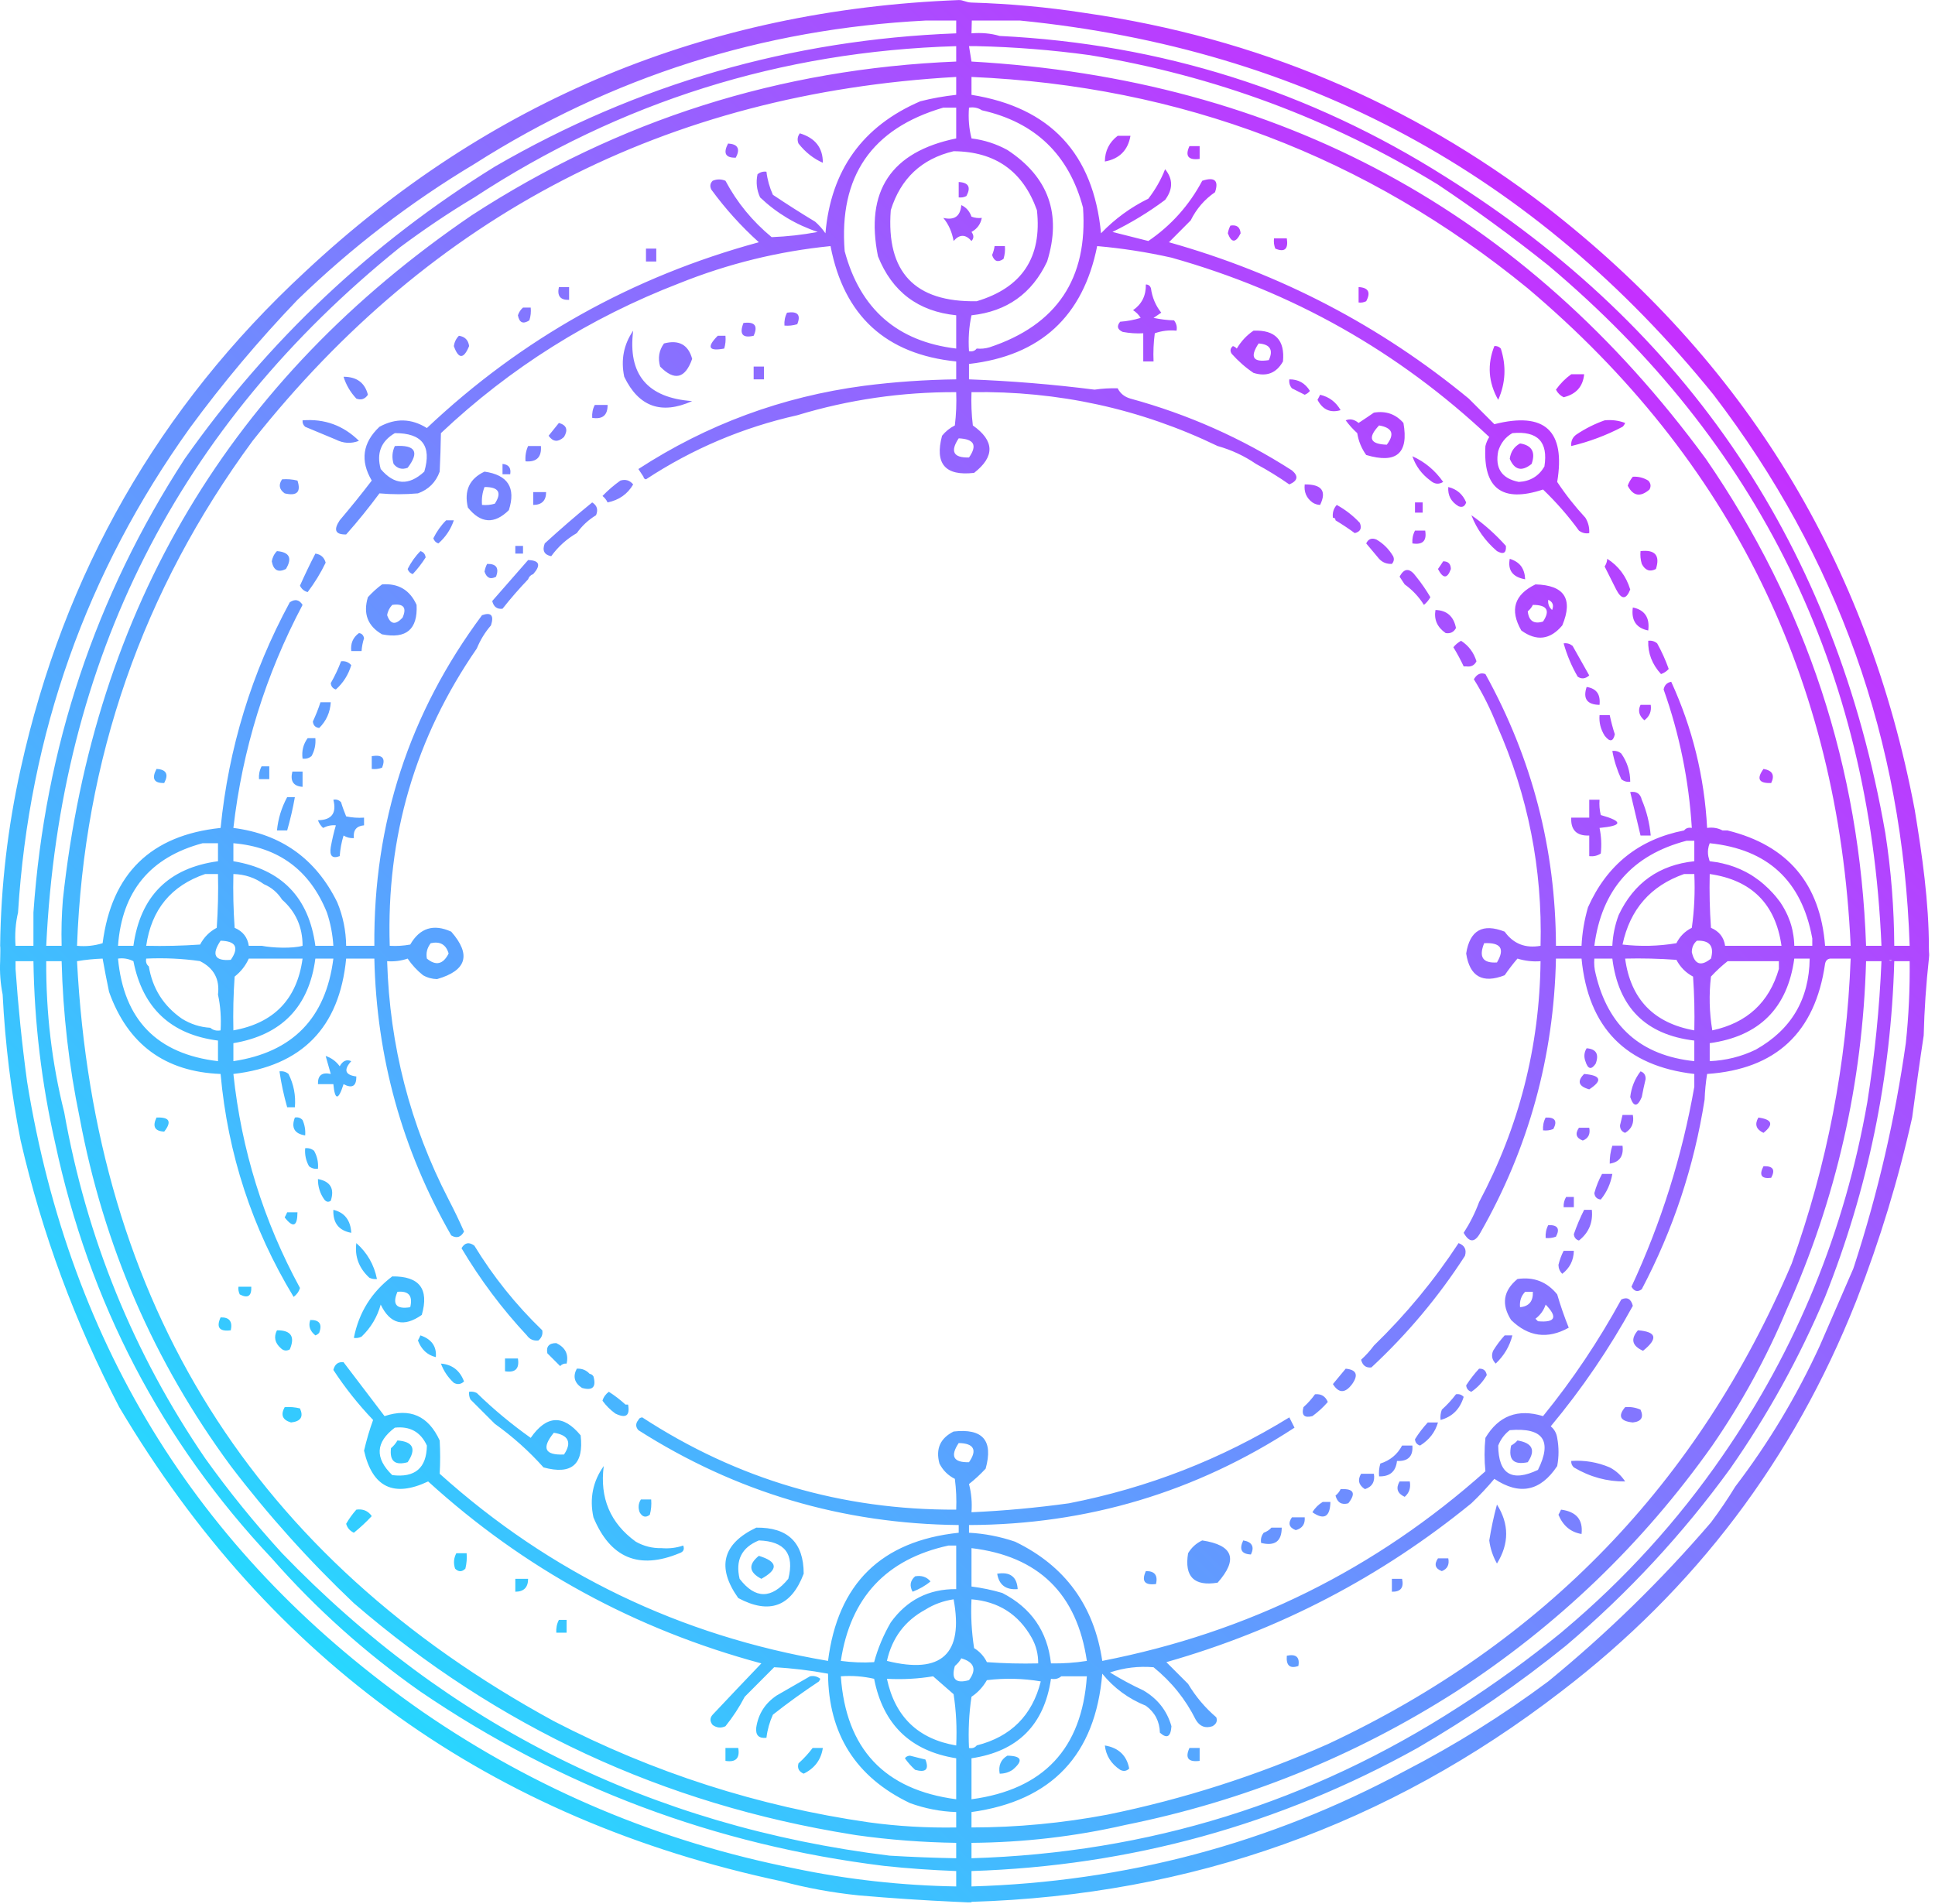 <svg width="100%" height="100%" viewBox="0 0 186 183" version="1.1" xmlns="http://www.w3.org/2000/svg" xmlns:xlink="http://www.w3.org/1999/xlink" xml:space="preserve" xmlns:serif="http://www.serif.com/" style="fill-rule:evenodd;clip-rule:evenodd;stroke-linejoin:round;stroke-miterlimit:2;">
    <g transform="matrix(1,0,0,1,-1737.95,-5799.34)">
        <g transform="matrix(1,0,0,1,600.824,127.116)">
            <path d="M1137.38,5767.82C1137.17,5766.77 1137.09,5765.7 1137.14,5764.62C1137.16,5764.05 1137.17,5763.14 1137.14,5763.14C1137.21,5757.4 1137.87,5751.74 1139.11,5746.14C1143.26,5727.32 1152.37,5711.39 1166.46,5698.34C1184.07,5681.87 1205.01,5673.17 1229.28,5672.23C1229.7,5672.21 1229.99,5672.46 1230.51,5672.47C1234.18,5672.58 1237.8,5672.91 1241.35,5673.46L1241.55,5673.49C1257.91,5675.86 1272.63,5682.05 1285.7,5692.06C1304.84,5706.89 1316.67,5726.23 1321.18,5750.08C1321.9,5754.48 1322.54,5758.92 1322.54,5763.39C1322.54,5764 1322.6,5763.8 1322.54,5764.37C1322.27,5766.83 1322.1,5769.29 1322.04,5771.76C1321.64,5774.39 1321.28,5777.02 1320.93,5779.65C1319.61,5785.6 1317.83,5791.42 1315.62,5797.11L1315.51,5797.39C1309.52,5812.49 1300.08,5824.97 1287.18,5834.83C1270.54,5847.66 1251.65,5854.4 1230.51,5855.04C1230.59,5855.14 1230.04,5855.08 1229.04,5855.04C1225.91,5854.9 1222.79,5854.69 1219.67,5854.42C1217.14,5854.16 1214.68,5853.71 1212.28,5853.07C1184.34,5847.13 1163.11,5831.94 1148.59,5807.49C1144.34,5799.35 1141.17,5790.81 1139.11,5781.86C1138.19,5777.23 1137.62,5772.54 1137.38,5767.82ZM1315.38,5793.85C1317.64,5786.89 1319.29,5779.77 1320.32,5772.5C1320.6,5769.88 1320.72,5767.25 1320.69,5764.62L1319.21,5764.62C1318.9,5775.78 1316.68,5786.54 1312.56,5796.89C1310.1,5802.72 1307.06,5808.22 1303.44,5813.4C1298.88,5819.68 1293.62,5825.35 1287.67,5830.4C1283.17,5834.05 1278.4,5837.33 1273.38,5840.25C1260.07,5847.65 1245.78,5851.59 1230.51,5852.08L1230.51,5853.56C1245.3,5853.13 1259.18,5849.44 1272.15,5842.47C1276.99,5839.97 1281.59,5837.1 1285.95,5833.85C1291.6,5829.22 1296.82,5824.13 1301.59,5818.57C1302.43,5817.45 1303.21,5816.3 1303.93,5815.12C1307.13,5810.93 1309.84,5806.41 1312.06,5801.57C1313.14,5799.09 1314.21,5796.63 1315.27,5794.18L1315.38,5793.85ZM1163.25,5822.02C1152.64,5810.74 1145.7,5797.43 1142.43,5782.11C1141.12,5776.35 1140.43,5770.52 1140.34,5764.62L1138.62,5764.62L1138.62,5765.36C1138.87,5768.97 1139.24,5772.59 1139.73,5776.2C1143.88,5801.85 1156.57,5822.05 1177.79,5836.8C1188.63,5844.25 1200.54,5849.26 1213.51,5851.83C1218.62,5852.9 1223.8,5853.47 1229.04,5853.56L1229.04,5852.08C1226.69,5851.99 1224.39,5851.83 1222.14,5851.59C1205.87,5849.59 1191.01,5844 1177.54,5834.83C1172.27,5831.13 1167.5,5826.86 1163.25,5822.02ZM1222.63,5850.6C1199.67,5847.78 1180.2,5838.09 1164.24,5821.53C1161.6,5818.64 1159.13,5815.6 1156.85,5812.41C1149.97,5802.34 1145.45,5791.25 1143.3,5779.15C1142.11,5774.41 1141.54,5769.57 1141.57,5764.62L1143.05,5764.62C1143.18,5769.68 1143.75,5774.69 1144.78,5779.65C1147.08,5791.96 1151.92,5803.13 1159.31,5813.15C1162.88,5817.84 1166.82,5822.23 1171.14,5826.33C1184.95,5838.25 1200.9,5845.66 1219,5848.56L1219.43,5848.63C1222.61,5849.08 1225.82,5849.32 1229.04,5849.37L1229.04,5850.85C1226.9,5850.81 1224.76,5850.73 1222.63,5850.6ZM1287.46,5828.93L1287.18,5829.17C1284.03,5831.74 1280.75,5834.12 1277.33,5836.31C1263.12,5845.49 1247.52,5850.34 1230.51,5850.85L1230.51,5849.37C1235.54,5849.33 1240.46,5848.76 1245.3,5847.65C1256.7,5845.35 1267.3,5841.08 1277.08,5834.83C1286.8,5828.52 1295.02,5820.64 1301.72,5811.18C1304.54,5807.09 1306.92,5802.74 1308.86,5798.12C1313.63,5787.51 1316.17,5776.34 1316.5,5764.62L1317.98,5764.62C1317.79,5769.16 1317.33,5773.68 1316.62,5778.17C1314.45,5790.57 1309.81,5801.9 1302.7,5812.17C1298.39,5818.42 1293.31,5824.01 1287.46,5828.93ZM1303.67,5752.67C1303.67,5752.67 1303.68,5752.67 1303.69,5752.67L1303.67,5752.67ZM1239.14,5833.36L1241.6,5833.36C1241.13,5840.31 1237.44,5844.25 1230.51,5845.18L1230.51,5841.24C1234.95,5840.58 1237.5,5838.03 1238.15,5833.6C1238.55,5833.67 1238.87,5833.59 1239.14,5833.36ZM1217.95,5833.36C1219.03,5833.28 1220.1,5833.36 1221.15,5833.6C1222.01,5837.99 1224.64,5840.54 1229.04,5841.24L1229.04,5845.18C1222.13,5844.27 1218.44,5840.33 1217.95,5833.36ZM1233.96,5840.99C1235.35,5841.01 1235.51,5841.47 1234.46,5842.35C1234.08,5842.6 1233.67,5842.72 1233.22,5842.72C1233.08,5841.94 1233.33,5841.36 1233.96,5840.99ZM1215.24,5840.25L1216.22,5840.25C1216.05,5841.38 1215.44,5842.2 1214.38,5842.72C1213.91,5842.52 1213.75,5842.19 1213.88,5841.73C1214.39,5841.27 1214.84,5840.78 1215.24,5840.25ZM1243.33,5840.01C1244.65,5840.23 1245.43,5840.97 1245.67,5842.23C1245.41,5842.48 1245.12,5842.52 1244.8,5842.35C1243.93,5841.77 1243.44,5840.99 1243.33,5840.01ZM1224.11,5841.24C1224.21,5841.09 1224.38,5841 1224.6,5840.99C1225.09,5841.12 1225.59,5841.24 1226.08,5841.36C1226.45,5842.31 1226.12,5842.64 1225.09,5842.35C1224.71,5842 1224.38,5841.63 1224.11,5841.24ZM1206.86,5840.25L1208.09,5840.25C1208.26,5841.24 1207.85,5841.65 1206.86,5841.49L1206.86,5840.25ZM1251.46,5840.25L1252.44,5840.25L1252.44,5841.49C1251.35,5841.63 1251.02,5841.22 1251.46,5840.25ZM1230.52,5835.32C1231.12,5834.92 1231.61,5834.39 1231.99,5833.73C1233.72,5833.52 1235.45,5833.56 1237.17,5833.85C1236.35,5837.12 1234.3,5839.17 1231.03,5840L1231.01,5840.01C1230.83,5840.23 1230.59,5840.31 1230.27,5840.25C1230.19,5838.57 1230.27,5836.92 1230.51,5835.33L1230.52,5835.32ZM1226.82,5833.36C1227.45,5833.9 1228.11,5834.48 1228.79,5835.08C1229.04,5836.71 1229.12,5838.36 1229.04,5840.01C1225.38,5839.39 1223.16,5837.25 1222.38,5833.6C1223.91,5833.68 1225.39,5833.6 1226.82,5833.36ZM1214.99,5833.36C1215.36,5833.29 1215.68,5833.37 1215.98,5833.6C1215.94,5833.68 1215.9,5833.77 1215.85,5833.85C1214.33,5834.86 1212.85,5835.92 1211.42,5837.05C1211.1,5837.76 1210.89,5838.5 1210.8,5839.27C1210.07,5839.35 1209.74,5839.03 1209.82,5838.28C1210.02,5836.97 1210.67,5835.95 1211.79,5835.2C1212.87,5834.58 1213.94,5833.96 1214.99,5833.36ZM1229.53,5831.63C1230.78,5832 1231.03,5832.7 1230.27,5833.73C1228.99,5834.09 1228.54,5833.64 1228.91,5832.37C1229.17,5832.15 1229.38,5831.91 1229.53,5831.63ZM1260.82,5831.38C1261.27,5831.29 1261.58,5831.32 1261.77,5831.49C1261.95,5831.65 1262.01,5831.95 1261.93,5832.37C1261.11,5832.65 1260.74,5832.32 1260.82,5831.38ZM1226.08,5826.95C1226.89,5826.44 1227.8,5826.11 1228.79,5825.96C1229.77,5831.22 1227.63,5833.19 1222.38,5831.88C1222.88,5829.66 1224.11,5828.02 1226.08,5826.95ZM1230.51,5825.96C1233.1,5826.17 1235.03,5827.4 1236.3,5829.66C1236.73,5830.43 1236.93,5831.25 1236.92,5832.12C1235.28,5832.16 1233.63,5832.12 1231.99,5832C1231.71,5831.43 1231.3,5830.98 1230.76,5830.65C1230.52,5829.09 1230.43,5827.53 1230.51,5825.96ZM1230.51,5821.04C1236.95,5821.81 1240.65,5825.42 1241.6,5831.88C1240.46,5832.06 1239.31,5832.14 1238.15,5832.12C1237.81,5829.03 1236.24,5826.77 1233.47,5825.35C1232.5,5825.06 1231.51,5824.86 1230.51,5824.73L1230.51,5821.04ZM1228.3,5820.79L1229.04,5820.79L1229.04,5824.98C1226.39,5824.96 1224.3,5826.03 1222.75,5828.18C1222.05,5829.39 1221.51,5830.66 1221.15,5832C1220.08,5832.07 1219.02,5832.02 1217.95,5831.88C1218.87,5825.79 1222.32,5822.09 1228.3,5820.79ZM1190.85,5827.94L1191.59,5827.94L1191.59,5829.17L1190.6,5829.17C1190.57,5828.73 1190.65,5828.32 1190.85,5827.94ZM1209.82,5819.07C1212.86,5819.03 1214.38,5820.51 1214.38,5823.5C1213.18,5826.66 1211.09,5827.44 1208.09,5825.84C1205.99,5822.88 1206.57,5820.62 1209.82,5819.07ZM1210.07,5820.3C1212.57,5820.38 1213.51,5821.61 1212.9,5823.99C1211.29,5825.95 1209.73,5825.95 1208.22,5823.99C1207.8,5822.21 1208.41,5820.98 1210.07,5820.3ZM1270.92,5823.99L1271.9,5823.99C1272.09,5824.84 1271.76,5825.25 1270.92,5825.23L1270.92,5823.99ZM1186.66,5823.99L1187.89,5823.99C1187.89,5824.81 1187.48,5825.23 1186.66,5825.23L1186.66,5823.99ZM1225.09,5823.75C1225.7,5823.64 1226.2,5823.8 1226.57,5824.24C1226.07,5824.66 1225.5,5824.98 1224.85,5825.23C1224.53,5824.66 1224.62,5824.16 1225.09,5823.75ZM1232.98,5823.5C1233.6,5823.4 1234.08,5823.47 1234.4,5823.72C1234.73,5823.96 1234.91,5824.38 1234.95,5824.98C1233.81,5825.07 1233.16,5824.58 1232.98,5823.5ZM1247.27,5823.25C1247.69,5823.24 1247.98,5823.34 1248.14,5823.54C1248.31,5823.75 1248.34,5824.06 1248.25,5824.49C1247.16,5824.63 1246.83,5824.22 1247.27,5823.25ZM1252.69,5820.3C1255.67,5820.75 1256.16,5822.11 1254.17,5824.36C1251.91,5824.73 1250.96,5823.79 1251.33,5821.53C1251.66,5820.98 1252.12,5820.56 1252.69,5820.3ZM1210.07,5821.78C1210.98,5822.06 1211.46,5822.38 1211.5,5822.75C1211.54,5823.12 1211.14,5823.53 1210.31,5823.99C1209.11,5823.36 1209.03,5822.62 1210.07,5821.78ZM1275.35,5822.02L1276.34,5822.02C1276.46,5822.62 1276.26,5823.04 1275.72,5823.25C1275.08,5823.01 1274.96,5822.6 1275.35,5822.02ZM1180.99,5821.53L1181.98,5821.53C1182.02,5822.03 1181.98,5822.52 1181.86,5823.01C1181.53,5823.34 1181.2,5823.34 1180.87,5823.01C1180.7,5822.49 1180.74,5822 1180.99,5821.53ZM1281.02,5816.85C1282.2,5818.72 1282.2,5820.61 1281.02,5822.52C1280.63,5821.83 1280.38,5821.09 1280.28,5820.3C1280.47,5819.13 1280.71,5817.98 1281.02,5816.85ZM1202.43,5821.53C1198.54,5823.14 1195.79,5821.99 1194.17,5818.08C1193.78,5816.27 1194.11,5814.63 1195.16,5813.15C1194.76,5816.22 1195.79,5818.64 1198.24,5820.42C1199,5820.85 1199.83,5821.06 1200.7,5821.04L1200.71,5821.04C1201.43,5821.1 1202.13,5821.02 1202.8,5820.79C1202.94,5821.16 1202.82,5821.4 1202.43,5821.53L1202.43,5821.53ZM1256.63,5820.3C1257.06,5820.37 1257.33,5820.52 1257.45,5820.75C1257.58,5820.97 1257.55,5821.28 1257.37,5821.65C1256.46,5821.61 1256.22,5821.16 1256.63,5820.3ZM1259.34,5819.07L1260.33,5819.07C1260.33,5820.38 1259.67,5820.87 1258.35,5820.54C1258.29,5820.18 1258.37,5819.85 1258.6,5819.56C1258.91,5819.45 1259.15,5819.28 1259.34,5819.07ZM1287.18,5817.34C1288.65,5817.53 1289.31,5818.31 1289.15,5819.68C1288.11,5819.51 1287.37,5818.89 1286.93,5817.83C1287.02,5817.66 1287.11,5817.5 1287.18,5817.34ZM1171.38,5817.34C1172.01,5817.25 1172.5,5817.45 1172.86,5817.96C1172.32,5818.54 1171.75,5819.07 1171.14,5819.56C1170.76,5819.38 1170.51,5819.1 1170.4,5818.7C1170.68,5818.21 1171.01,5817.76 1171.38,5817.34ZM1261.31,5818.08L1262.54,5818.08C1262.59,5818.73 1262.31,5819.14 1261.68,5819.31C1261.04,5819.07 1260.91,5818.65 1261.31,5818.08ZM1198.73,5816.36L1199.72,5816.36C1199.76,5816.86 1199.72,5817.35 1199.59,5817.83C1199.2,5818.14 1198.87,5818.05 1198.61,5817.59C1198.45,5817.15 1198.49,5816.74 1198.73,5816.36ZM1264.27,5816.6L1265.01,5816.6C1264.98,5818.04 1264.4,5818.37 1263.28,5817.59C1263.54,5817.16 1263.87,5816.84 1264.27,5816.6ZM1265.99,5815.37C1267.25,5815.3 1267.5,5815.75 1266.73,5816.73C1266.09,5816.91 1265.68,5816.66 1265.5,5815.99C1265.72,5815.81 1265.88,5815.61 1265.99,5815.37ZM1271.66,5814.63L1272.64,5814.63C1272.75,5815.24 1272.59,5815.73 1272.15,5816.11C1271.44,5815.78 1271.28,5815.29 1271.66,5814.63ZM1267.96,5813.89L1269.19,5813.89C1269.31,5814.65 1269.03,5815.14 1268.33,5815.37C1267.73,5814.99 1267.6,5814.49 1267.96,5813.89ZM1288.16,5812.66C1289.45,5812.57 1290.68,5812.78 1291.86,5813.28C1292.47,5813.6 1292.96,5814.05 1293.34,5814.63C1291.61,5814.65 1289.96,5814.2 1288.41,5813.28C1288.23,5813.11 1288.14,5812.9 1288.16,5812.66ZM1271.9,5811.18L1272.89,5811.18C1272.97,5812.22 1272.47,5812.71 1271.41,5812.66C1271.3,5813.68 1270.72,5814.17 1269.69,5814.14C1269.65,5813.72 1269.69,5813.31 1269.81,5812.91C1270.75,5812.61 1271.45,5812.03 1271.9,5811.18ZM1175.08,5809.46C1176.53,5809.3 1177.56,5809.87 1178.16,5811.18C1178.13,5813.34 1177.02,5814.29 1174.83,5814.02C1173.14,5812.38 1173.22,5810.86 1175.08,5809.46ZM1282.25,5809.7C1285.46,5809.43 1286.36,5810.71 1284.96,5813.52C1282.44,5814.71 1281.17,5813.93 1281.14,5811.18C1281.38,5810.57 1281.75,5810.08 1282.25,5809.7ZM1182.22,5806.01C1182.48,5805.97 1182.73,5806.01 1182.96,5806.13C1184.58,5807.71 1186.31,5809.14 1188.14,5810.44C1189.66,5808.25 1191.26,5808.17 1192.94,5810.2C1193.26,5813 1192.07,5814.02 1189.37,5813.28C1187.97,5811.71 1186.41,5810.32 1184.69,5809.09C1183.91,5808.31 1183.13,5807.53 1182.35,5806.75C1182.23,5806.51 1182.19,5806.27 1182.22,5806.01ZM1175.33,5810.69C1176.84,5810.8 1177.17,5811.5 1176.31,5812.78C1175.09,5813.12 1174.56,5812.67 1174.71,5811.43C1174.97,5811.21 1175.17,5810.97 1175.33,5810.69ZM1282.99,5810.69C1284.43,5810.93 1284.76,5811.62 1283.98,5812.78C1282.62,5813.07 1282.09,5812.54 1282.38,5811.18C1282.62,5811.04 1282.83,5810.88 1282.99,5810.69ZM1229.28,5810.94C1230.02,5810.95 1230.47,5811.12 1230.63,5811.43C1230.8,5811.73 1230.68,5812.19 1230.27,5812.78C1228.77,5812.82 1228.44,5812.2 1229.28,5810.94ZM1190.36,5809.95C1191.07,5810.06 1191.51,5810.29 1191.67,5810.64C1191.84,5810.99 1191.73,5811.46 1191.34,5812.04C1189.49,5812.12 1189.16,5811.43 1190.36,5809.95ZM1274.37,5808.96L1275.35,5808.96C1275.08,5809.9 1274.5,5810.64 1273.63,5811.18C1273.33,5811.09 1273.16,5810.88 1273.14,5810.57C1273.5,5809.99 1273.91,5809.46 1274.37,5808.96ZM1293.34,5807.49C1293.85,5807.44 1294.35,5807.52 1294.82,5807.73C1295.15,5808.46 1294.9,5808.87 1294.08,5808.96C1292.86,5808.84 1292.62,5808.34 1293.34,5807.49ZM1164.49,5807.49C1164.99,5807.45 1165.48,5807.49 1165.96,5807.61C1166.32,5808.41 1166.04,5808.86 1165.1,5808.96C1164.28,5808.72 1164.08,5808.23 1164.49,5807.49ZM1277.08,5806.25C1277.37,5806.2 1277.61,5806.28 1277.82,5806.5C1277.47,5807.67 1276.73,5808.41 1275.6,5808.72C1275.56,5808.38 1275.6,5808.05 1275.72,5807.73C1276.23,5807.27 1276.68,5806.78 1277.08,5806.25ZM1263.53,5806.25C1264.12,5806.19 1264.53,5806.44 1264.76,5806.99C1264.32,5807.5 1263.83,5807.95 1263.28,5808.35C1262.5,5808.55 1262.21,5808.27 1262.42,5807.49C1262.84,5807.11 1263.21,5806.7 1263.53,5806.25ZM1197.25,5807.24L1197.5,5807.24C1197.7,5808.31 1197.29,5808.6 1196.27,5808.1C1195.78,5807.74 1195.37,5807.33 1195.04,5806.87C1195.14,5806.52 1195.35,5806.23 1195.65,5806.01C1196.23,5806.38 1196.76,5806.79 1197.25,5807.24ZM1279.3,5803.79C1279.73,5803.77 1279.97,5803.98 1280.04,5804.41C1279.67,5805.05 1279.18,5805.59 1278.56,5806.01C1278.26,5805.91 1278.09,5805.71 1278.06,5805.39C1278.43,5804.82 1278.84,5804.29 1279.3,5803.79ZM1266.48,5803.79C1267.52,5803.89 1267.72,5804.39 1267.1,5805.27C1266.43,5806.17 1265.81,5806.17 1265.25,5805.27C1265.67,5804.77 1266.08,5804.28 1266.48,5803.79ZM1192.57,5803.79C1193.07,5803.76 1193.48,5803.93 1193.8,5804.28C1193.96,5804.31 1194.08,5804.39 1194.17,5804.53C1194.46,5805.56 1194.09,5805.93 1193.07,5805.64C1192.34,5805.16 1192.17,5804.54 1192.57,5803.79ZM1179.51,5803.3C1180.6,5803.39 1181.34,5803.97 1181.73,5805.02C1181.43,5805.3 1181.1,5805.34 1180.75,5805.15C1180.18,5804.62 1179.77,5804.01 1179.51,5803.3ZM1185.67,5802.81L1186.91,5802.81C1187.07,5803.79 1186.66,5804.2 1185.67,5804.04L1185.67,5802.81ZM1277.33,5791.72C1277.92,5791.94 1278.12,5792.35 1277.94,5792.95C1275.39,5796.9 1272.39,5800.47 1268.95,5803.67C1268.43,5803.73 1268.1,5803.48 1267.96,5802.93C1268.42,5802.51 1268.83,5802.06 1269.19,5801.57C1272.28,5798.57 1274.99,5795.29 1277.33,5791.72ZM1190.6,5801.33C1191.47,5801.75 1191.8,5802.41 1191.59,5803.3C1191.34,5803.28 1191.14,5803.36 1190.97,5803.54C1190.56,5803.13 1190.15,5802.72 1189.74,5802.31C1189.61,5801.66 1189.9,5801.33 1190.6,5801.33ZM1281.76,5800.59L1282.5,5800.59C1282.24,5801.64 1281.7,5802.54 1280.9,5803.3C1280.54,5802.94 1280.46,5802.53 1280.65,5802.07C1280.98,5801.53 1281.35,5801.04 1281.76,5800.59ZM1177.54,5800.59C1178.61,5800.95 1179.11,5801.65 1179.02,5802.68C1178.2,5802.48 1177.63,5801.95 1177.3,5801.08C1177.39,5800.91 1177.47,5800.75 1177.54,5800.59ZM1294.57,5800.1C1295.47,5800.17 1295.96,5800.37 1296.04,5800.69C1296.12,5801.02 1295.8,5801.48 1295.06,5802.07C1294.01,5801.6 1293.84,5800.95 1294.57,5800.1ZM1163.75,5800.1C1165.1,5800.09 1165.51,5800.71 1164.98,5801.94C1164.66,5802.11 1164.37,5802.07 1164.12,5801.82C1163.55,5801.32 1163.42,5800.74 1163.75,5800.1ZM1182.72,5791.96C1184.54,5794.94 1186.71,5797.65 1189.25,5800.1C1189.32,5800.48 1189.2,5800.81 1188.88,5801.08C1188.41,5801.13 1188.04,5800.97 1187.77,5800.59C1185.37,5798.02 1183.28,5795.22 1181.49,5792.21C1181.8,5791.67 1182.21,5791.59 1182.72,5791.96ZM1174.83,5794.92C1177.44,5794.89 1178.39,5796.12 1177.67,5798.62C1175.94,5799.84 1174.63,5799.51 1173.72,5797.63C1173.39,5798.82 1172.78,5799.85 1171.88,5800.71C1171.64,5800.83 1171.4,5800.87 1171.14,5800.83C1171.62,5798.38 1172.86,5796.41 1174.83,5794.92ZM1166.95,5799.11C1167.83,5799.09 1168.12,5799.5 1167.81,5800.34C1167.71,5800.45 1167.59,5800.54 1167.44,5800.59C1166.92,5800.17 1166.75,5799.68 1166.95,5799.11ZM1282.99,5795.17C1284.55,5794.94 1285.82,5795.43 1286.81,5796.65C1287.13,5797.74 1287.5,5798.81 1287.92,5799.85C1285.89,5800.98 1284.04,5800.73 1282.38,5799.11C1281.42,5797.6 1281.63,5796.29 1282.99,5795.17ZM1158.33,5798.86C1158.75,5798.85 1159.04,5798.94 1159.2,5799.15C1159.37,5799.36 1159.4,5799.67 1159.31,5800.1C1158.22,5800.24 1157.89,5799.83 1158.33,5798.86ZM1285.7,5797.63C1286.88,5798.84 1286.63,5799.38 1284.96,5799.23C1284.88,5799.15 1284.8,5799.07 1284.72,5798.99C1285.19,5798.63 1285.52,5798.18 1285.7,5797.63ZM1175.33,5796.4C1175.87,5796.35 1176.24,5796.44 1176.45,5796.69C1176.65,5796.93 1176.69,5797.33 1176.56,5797.88C1175.22,5798.1 1174.81,5797.61 1175.33,5796.4ZM1283.73,5796.4L1284.47,5796.4C1284.51,5797.31 1284.1,5797.8 1283.24,5797.88C1283.18,5797.3 1283.34,5796.8 1283.73,5796.4ZM1160.05,5795.91L1161.28,5795.91C1161.32,5796.81 1160.95,5797.06 1160.17,5796.65C1160.06,5796.41 1160.01,5796.16 1160.05,5795.91ZM1171.38,5791.72C1172.42,5792.64 1173.08,5793.78 1173.36,5795.17C1173.1,5795.2 1172.85,5795.16 1172.62,5795.04C1171.62,5794.11 1171.21,5793 1171.38,5791.72ZM1287.43,5792.46L1288.41,5792.46C1288.39,5793.38 1288.02,5794.11 1287.3,5794.67C1287.06,5794.44 1286.94,5794.16 1286.93,5793.81C1287.05,5793.33 1287.21,5792.88 1287.43,5792.46ZM1289.4,5788.52L1290.14,5788.52C1290.26,5789.74 1289.85,5790.72 1288.9,5791.47C1288.6,5791.38 1288.44,5791.17 1288.41,5790.86C1288.69,5790.05 1289.02,5789.27 1289.4,5788.52ZM1285.95,5789.99C1286.85,5789.96 1287.1,5790.33 1286.69,5791.1C1286.37,5791.22 1286.04,5791.26 1285.7,5791.23C1285.67,5790.78 1285.75,5790.37 1285.95,5789.99ZM1169.17,5788.52C1169.71,5788.65 1170.13,5788.9 1170.41,5789.27C1170.7,5789.64 1170.86,5790.13 1170.89,5790.73C1169.69,5790.51 1169.12,5789.78 1169.17,5788.52ZM1164.73,5788.76L1165.72,5788.76C1165.71,5790.12 1165.3,5790.29 1164.49,5789.25C1164.58,5789.09 1164.66,5788.92 1164.73,5788.76ZM1287.67,5787.28L1288.41,5787.28L1288.41,5788.27L1287.43,5788.27C1287.41,5787.91 1287.49,5787.58 1287.67,5787.28ZM1167.69,5785.56C1168.89,5785.79 1169.3,5786.49 1168.92,5787.65C1168.69,5787.81 1168.48,5787.76 1168.3,5787.53C1167.88,5786.94 1167.68,5786.28 1167.69,5785.56ZM1291.12,5785.07L1292.11,5785.07C1291.95,5786 1291.58,5786.82 1291,5787.53C1290.63,5787.49 1290.42,5787.28 1290.38,5786.91C1290.56,5786.25 1290.81,5785.64 1291.12,5785.07ZM1306.64,5784.33C1307.09,5784.31 1307.38,5784.39 1307.51,5784.58C1307.63,5784.76 1307.59,5785.05 1307.38,5785.44C1306.44,5785.56 1306.19,5785.19 1306.64,5784.33ZM1166.46,5782.6C1166.78,5782.56 1167.07,5782.64 1167.32,5782.85C1167.62,5783.39 1167.74,5783.96 1167.69,5784.57C1167.36,5784.61 1167.08,5784.53 1166.83,5784.33C1166.53,5783.79 1166.41,5783.22 1166.46,5782.6ZM1292.11,5782.36L1293.09,5782.36C1293.21,5783.36 1292.8,5783.94 1291.86,5784.08C1291.85,5783.49 1291.93,5782.91 1292.11,5782.36ZM1288.9,5780.63L1289.89,5780.63C1290.01,5781.23 1289.81,5781.65 1289.27,5781.86C1288.63,5781.62 1288.51,5781.21 1288.9,5780.63ZM1165.47,5779.65C1165.76,5779.59 1166.01,5779.67 1166.21,5779.89C1166.42,5780.36 1166.5,5780.86 1166.46,5781.37C1165.43,5781.2 1165.1,5780.63 1165.47,5779.65ZM1306.15,5779.65C1306.82,5779.74 1307.19,5779.91 1307.27,5780.15C1307.35,5780.4 1307.14,5780.72 1306.64,5781.12C1305.93,5780.79 1305.77,5780.3 1306.15,5779.65ZM1293.09,5779.4L1294.08,5779.4C1294.22,5780.16 1293.98,5780.74 1293.34,5781.12C1293,5781 1292.84,5780.75 1292.85,5780.39C1292.93,5780.05 1293.01,5779.72 1293.09,5779.4ZM1152.17,5779.65C1152.79,5779.62 1153.17,5779.72 1153.29,5779.94C1153.41,5780.17 1153.29,5780.52 1152.91,5781C1152,5780.96 1151.76,5780.51 1152.17,5779.65ZM1285.7,5779.65C1286.6,5779.61 1286.85,5779.98 1286.44,5780.75C1286.12,5780.88 1285.79,5780.92 1285.45,5780.88C1285.42,5780.44 1285.5,5780.03 1285.7,5779.65ZM1163.99,5775.21C1164.32,5775.17 1164.61,5775.25 1164.86,5775.46C1165.36,5776.46 1165.57,5777.53 1165.47,5778.66L1164.73,5778.66C1164.41,5777.53 1164.16,5776.38 1163.99,5775.21ZM1294.82,5775.21C1295.16,5775.32 1295.32,5775.57 1295.31,5775.95C1295.17,5776.52 1295.05,5777.1 1294.94,5777.68C1294.53,5778.65 1294.15,5778.65 1293.83,5777.68C1293.94,5776.75 1294.27,5775.93 1294.82,5775.21ZM1300.26,5778.12C1300.25,5778.13 1300.24,5778.15 1300.24,5778.17C1300.21,5778.11 1300.18,5778.05 1300.15,5777.99C1300.18,5778.05 1300.21,5778.11 1300.24,5778.17C1300.24,5778.15 1300.25,5778.13 1300.26,5778.12ZM1300.28,5778.06C1300.28,5778.07 1300.27,5778.09 1300.26,5778.11C1300.27,5778.09 1300.28,5778.07 1300.28,5778.06ZM1300.29,5778.05L1300.28,5778.06L1300.29,5778.05ZM1300.41,5777.85C1300.37,5777.9 1300.33,5777.96 1300.29,5778.05C1300.33,5777.96 1300.37,5777.9 1300.41,5777.85ZM1300.14,5777.97C1300.15,5777.97 1300.15,5777.98 1300.15,5777.98C1300.15,5777.98 1300.15,5777.97 1300.14,5777.97ZM1300.1,5777.85C1300.11,5777.89 1300.13,5777.92 1300.14,5777.96C1300.13,5777.92 1300.11,5777.89 1300.1,5777.85ZM1300.93,5777.88L1300.94,5777.89L1300.93,5777.88ZM1300.93,5777.87L1300.93,5777.88L1300.93,5777.87ZM1300.9,5777.85C1300.91,5777.86 1300.91,5777.86 1300.92,5777.87C1300.91,5777.86 1300.91,5777.86 1300.9,5777.85ZM1300.88,5777.84L1300.9,5777.85C1300.89,5777.85 1300.89,5777.84 1300.88,5777.84ZM1300.51,5777.77C1300.48,5777.78 1300.45,5777.81 1300.42,5777.84C1300.45,5777.81 1300.48,5777.78 1300.51,5777.77ZM1300.09,5777.83L1300.09,5777.83L1300.09,5777.83ZM1300.86,5777.82L1300.87,5777.83C1300.87,5777.83 1300.86,5777.82 1300.86,5777.82ZM1300.84,5777.81C1300.84,5777.81 1300.85,5777.82 1300.86,5777.82C1300.85,5777.82 1300.84,5777.81 1300.84,5777.81ZM1300.82,5777.8L1300.83,5777.8L1300.82,5777.8ZM1300.79,5777.78L1300.8,5777.78C1300.8,5777.78 1300.79,5777.78 1300.79,5777.78ZM1300.77,5777.77C1300.78,5777.77 1300.78,5777.78 1300.79,5777.78C1300.78,5777.77 1300.77,5777.77 1300.77,5777.77L1300.77,5777.77ZM1300.75,5777.76L1300.76,5777.77C1300.76,5777.76 1300.76,5777.76 1300.75,5777.76ZM1300.6,5777.74C1300.57,5777.74 1300.55,5777.75 1300.53,5777.76C1300.55,5777.75 1300.57,5777.74 1300.6,5777.74ZM1300.73,5777.75L1300.73,5777.75C1300.73,5777.75 1300.73,5777.75 1300.73,5777.75ZM1300.07,5777.74C1300.07,5777.74 1300.07,5777.74 1300.07,5777.74C1300.07,5777.74 1300.07,5777.74 1300.07,5777.74ZM1300.69,5777.74L1300.69,5777.74C1300.69,5777.74 1300.69,5777.74 1300.69,5777.74ZM1300.68,5777.74L1300.68,5777.74C1300.68,5777.74 1300.68,5777.74 1300.68,5777.74ZM1300.61,5777.74C1300.61,5777.74 1300.61,5777.74 1300.6,5777.74L1300.61,5777.74ZM1300.63,5777.73L1300.62,5777.74L1300.63,5777.73ZM1300.64,5777.74L1300.65,5777.74C1300.65,5777.74 1300.65,5777.74 1300.64,5777.74ZM1300.63,5777.73L1300.64,5777.73C1300.64,5777.73 1300.63,5777.73 1300.63,5777.73ZM1300.04,5777.65C1300.05,5777.67 1300.05,5777.69 1300.06,5777.72C1300.05,5777.69 1300.05,5777.67 1300.04,5777.65ZM1300.03,5777.59C1300.03,5777.61 1300.03,5777.62 1300.04,5777.64C1300.03,5777.62 1300.03,5777.61 1300.03,5777.59ZM1168.43,5773.73C1168.97,5773.91 1169.42,5774.23 1169.78,5774.72C1170.07,5774.2 1170.44,5774.03 1170.89,5774.23C1170.13,5775.07 1170.3,5775.56 1171.38,5775.7C1171.39,5776.63 1170.98,5776.88 1170.15,5776.44C1169.65,5778.02 1169.32,5778.02 1169.17,5776.44L1167.69,5776.44C1167.66,5775.6 1168.07,5775.27 1168.92,5775.46C1168.76,5774.88 1168.59,5774.31 1168.43,5773.73ZM1300.01,5777.54C1300.02,5777.55 1300.02,5777.57 1300.02,5777.58C1300.02,5777.57 1300.02,5777.55 1300.01,5777.54ZM1300,5777.48C1300,5777.48 1300,5777.48 1300.01,5777.49C1300,5777.48 1300,5777.48 1300,5777.48ZM1299.99,5777.41C1299.99,5777.41 1299.99,5777.41 1299.99,5777.41C1299.99,5777.41 1299.99,5777.41 1299.99,5777.41ZM1299.98,5777.33C1299.98,5777.33 1299.98,5777.34 1299.98,5777.35C1299.98,5777.34 1299.98,5777.33 1299.98,5777.33ZM1299.98,5777.28L1299.98,5777.31L1299.98,5777.27L1299.98,5777.28ZM1299.97,5777.25C1299.97,5777.25 1299.97,5777.25 1299.97,5777.26C1299.97,5777.25 1299.97,5777.25 1299.97,5777.25ZM1289.4,5775.46C1290.21,5775.53 1290.66,5775.68 1290.74,5775.93C1290.83,5776.18 1290.54,5776.51 1289.89,5776.94C1288.86,5776.65 1288.7,5776.16 1289.4,5775.46ZM1289.64,5772.99C1290.56,5773.06 1290.85,5773.56 1290.51,5774.47C1290.09,5775.09 1289.76,5775.01 1289.52,5774.23C1289.36,5773.79 1289.4,5773.38 1289.64,5772.99ZM1167.44,5764.37L1169.17,5764.37C1168.45,5770.09 1165.25,5773.38 1159.56,5774.23L1159.56,5772.5C1164.2,5771.72 1166.83,5769.01 1167.44,5764.37ZM1148.47,5764.37C1148.99,5764.3 1149.48,5764.38 1149.95,5764.62C1150.84,5769.12 1153.55,5771.67 1158.08,5772.25L1158.08,5774.23C1152.22,5773.54 1149.02,5770.25 1148.47,5764.37ZM1309.6,5764.37L1311.08,5764.37C1311.03,5768.29 1309.31,5771.2 1305.9,5773.12C1304.5,5773.8 1303.02,5774.16 1301.47,5774.23L1301.47,5772.5C1306.24,5771.84 1308.95,5769.13 1309.6,5764.37ZM1290.38,5764.37L1292.11,5764.37C1292.7,5769.07 1295.32,5771.69 1299.99,5772.25L1299.99,5774.23C1294.86,5773.69 1291.7,5770.9 1290.51,5765.85C1290.38,5765.36 1290.34,5764.87 1290.38,5764.37ZM1151.42,5765.11C1151.2,5764.93 1151.12,5764.69 1151.18,5764.37C1152.94,5764.29 1154.66,5764.37 1156.34,5764.61L1156.36,5764.62C1157.69,5765.29 1158.26,5766.36 1158.08,5767.82L1158.08,5767.83C1158.32,5768.93 1158.4,5770.07 1158.33,5771.27C1157.93,5771.34 1157.6,5771.25 1157.34,5771.02L1157.33,5771.02C1156.36,5770.96 1155.46,5770.67 1154.63,5770.16C1152.84,5768.92 1151.78,5767.24 1151.43,5765.11L1151.42,5765.11ZM1161.04,5764.37L1166.21,5764.37C1165.68,5768.27 1163.46,5770.57 1159.56,5771.27C1159.52,5769.54 1159.56,5767.82 1159.68,5766.1C1160.29,5765.62 1160.74,5765.04 1161.04,5764.37ZM1303.19,5764.62L1308.12,5764.62L1308.12,5765.36C1307.19,5768.58 1305.06,5770.55 1301.72,5771.27C1301.43,5769.55 1301.39,5767.83 1301.59,5766.1C1302.1,5765.55 1302.63,5765.06 1303.19,5764.62ZM1293.34,5764.37C1294.98,5764.33 1296.63,5764.37 1298.27,5764.49C1298.64,5765.19 1299.17,5765.73 1299.87,5766.1C1299.99,5767.82 1300.03,5769.54 1299.99,5771.27C1296.09,5770.57 1293.87,5768.27 1293.34,5764.37ZM1300.24,5762.65C1301.47,5762.6 1301.92,5763.18 1301.59,5764.37C1300.63,5765.15 1300.02,5764.94 1299.75,5763.75C1299.75,5763.3 1299.91,5762.93 1300.24,5762.65ZM1178.53,5762.89C1179.43,5762.69 1180,5763.02 1180.25,5763.88C1179.73,5764.92 1179.03,5765.09 1178.16,5764.37C1178.06,5763.83 1178.18,5763.34 1178.53,5762.89ZM1279.79,5762.89C1280.59,5762.85 1281.09,5762.98 1281.3,5763.29C1281.5,5763.6 1281.41,5764.08 1281.02,5764.74C1279.66,5764.83 1279.25,5764.22 1279.79,5762.89ZM1318.72,5764.52C1318.81,5764.59 1318.9,5764.59 1319,5764.53L1318.71,5764.51L1318.72,5764.52ZM1158.33,5762.65C1159.06,5762.67 1159.52,5762.83 1159.68,5763.14C1159.84,5763.45 1159.72,5763.9 1159.31,5764.49C1157.76,5764.62 1157.43,5764 1158.33,5762.65ZM1162.29,5763.14L1161.04,5763.14C1160.92,5762.32 1160.47,5761.75 1159.68,5761.41C1159.56,5759.69 1159.52,5757.97 1159.56,5756.24C1160.67,5756.27 1161.65,5756.6 1162.51,5757.23L1162.52,5757.23C1163.24,5757.54 1163.81,5758.03 1164.24,5758.7L1164.25,5758.71C1165.56,5759.87 1166.21,5761.34 1166.21,5763.12L1166.21,5763.14C1165.24,5763.42 1163.28,5763.34 1162.29,5763.14ZM1156.85,5756.24L1158.08,5756.24C1158.12,5757.97 1158.08,5759.69 1157.96,5761.41C1157.26,5761.78 1156.73,5762.32 1156.36,5763.02C1154.63,5763.14 1152.91,5763.18 1151.18,5763.14C1151.68,5759.66 1153.57,5757.36 1156.85,5756.24ZM1299.01,5756.24L1299.99,5756.24C1300.07,5757.97 1299.99,5759.7 1299.75,5761.41C1299.09,5761.74 1298.6,5762.23 1298.27,5762.89C1296.55,5763.18 1294.82,5763.22 1293.09,5763.02C1293.81,5759.63 1295.79,5757.37 1299.01,5756.24ZM1156.6,5753.28L1158.08,5753.28L1158.08,5755.01C1153.32,5755.66 1150.61,5758.38 1149.95,5763.14L1148.47,5763.14C1148.85,5757.91 1151.56,5754.63 1156.6,5753.28ZM1230.54,5674.2L1235.19,5674.2C1262.44,5676.92 1284.65,5688.91 1301.84,5710.17C1313.75,5725.75 1320.04,5743.4 1320.69,5763.14L1319.21,5763.14C1319.19,5759.5 1318.91,5755.89 1318.35,5752.3C1313.58,5724.93 1299.49,5703.9 1276.09,5689.23C1263.02,5680.95 1248.73,5676.44 1233.22,5675.68C1232.37,5675.43 1231.47,5675.35 1230.51,5675.43C1230.51,5675.16 1230.53,5674.64 1230.54,5674.2ZM1159.56,5753.28C1163.91,5753.65 1166.91,5755.87 1168.55,5759.94C1168.9,5760.98 1169.1,5762.05 1169.17,5763.14L1167.44,5763.14C1166.82,5758.49 1164.19,5755.78 1159.56,5755.01L1159.56,5753.28ZM1226.08,5674.2C1210.36,5675.01 1195.9,5679.6 1182.72,5687.99C1176.56,5691.68 1170.9,5696.03 1165.72,5701.05C1161.99,5704.94 1158.54,5709.05 1155.37,5713.37C1145.44,5727.23 1139.93,5742.75 1138.86,5759.94C1138.62,5760.95 1138.54,5762.02 1138.62,5763.14L1140.34,5763.14L1140.34,5759.94C1141.44,5744.1 1146.29,5729.56 1154.88,5716.33C1162.92,5704.92 1172.86,5695.56 1184.69,5688.24C1198.38,5680.3 1213.16,5676.03 1229.04,5675.43L1229.04,5674.2L1226.08,5674.2ZM1231.01,5676.66C1234.64,5676.74 1238.25,5677.03 1241.85,5677.52C1253.85,5679.49 1265.02,5683.64 1275.35,5689.97C1278.98,5692.4 1282.51,5694.98 1285.95,5697.73C1306.18,5714.75 1316.86,5736.55 1317.98,5763.14L1316.5,5763.14C1315.91,5746 1310.78,5730.39 1301.1,5716.33C1283.66,5692.55 1260.13,5679.82 1230.51,5678.14C1230.43,5677.65 1230.35,5677.15 1230.27,5676.66L1231.01,5676.66ZM1299.25,5753.04L1299.99,5753.04L1299.99,5755.01C1296.61,5755.37 1294.18,5757.09 1292.72,5760.18C1292.36,5761.14 1292.16,5762.12 1292.11,5763.14L1290.38,5763.14C1291.08,5757.76 1294.04,5754.4 1299.25,5753.04ZM1182.47,5692.92C1159.29,5708.72 1146.19,5730.65 1143.17,5758.7C1143.05,5760.18 1143.01,5761.66 1143.05,5763.14L1141.57,5763.14C1142.88,5735.59 1154.22,5713.21 1175.57,5696C1177.88,5694.28 1180.26,5692.67 1182.72,5691.2C1196.75,5682.01 1212.18,5677.16 1229.04,5676.66L1229.04,5678.14C1212.11,5678.83 1196.59,5683.75 1182.47,5692.92ZM1301.47,5756.24C1305.5,5756.82 1307.8,5759.12 1308.37,5763.14L1302.95,5763.14C1302.83,5762.32 1302.38,5761.75 1301.59,5761.41C1301.47,5759.69 1301.43,5757.97 1301.47,5756.24ZM1169.17,5749.1C1169.46,5749.04 1169.7,5749.12 1169.91,5749.34C1170.05,5749.81 1170.22,5750.26 1170.4,5750.7C1170.97,5750.82 1171.54,5750.86 1172.12,5750.82L1172.12,5751.56C1171.39,5751.62 1171.06,5752.03 1171.14,5752.79C1170.79,5752.81 1170.46,5752.73 1170.15,5752.54C1169.95,5753.19 1169.83,5753.84 1169.78,5754.52C1169.07,5754.79 1168.78,5754.5 1168.92,5753.65C1169.05,5752.94 1169.21,5752.24 1169.41,5751.56C1168.98,5751.52 1168.57,5751.61 1168.18,5751.81C1167.96,5751.6 1167.79,5751.36 1167.69,5751.07C1169.01,5751.05 1169.5,5750.39 1169.17,5749.1ZM1289.89,5749.1L1290.88,5749.1C1290.84,5749.6 1290.88,5750.09 1291,5750.57C1293.16,5751.18 1293.12,5751.6 1290.88,5751.81C1291.05,5752.62 1291.09,5753.44 1291,5754.27C1290.66,5754.49 1290.3,5754.57 1289.89,5754.52L1289.89,5752.54C1288.68,5752.59 1288.1,5752.01 1288.16,5750.82L1289.89,5750.82L1289.89,5749.1ZM1301.55,5753.26L1301.54,5753.26L1301.55,5753.26ZM1301.57,5753.25L1301.55,5753.25L1301.57,5753.25ZM1301.58,5753.24L1301.57,5753.25L1301.58,5753.24ZM1301.6,5753.24L1301.59,5753.24L1301.6,5753.24ZM1301.62,5753.23L1301.6,5753.24L1301.62,5753.23ZM1301.63,5753.23L1301.62,5753.23L1301.63,5753.23ZM1301.65,5753.22L1301.64,5753.23L1301.65,5753.22ZM1301.66,5753.22L1301.65,5753.22L1301.66,5753.22ZM1301.68,5753.21L1301.67,5753.21L1301.68,5753.21ZM1301.7,5753.2L1301.69,5753.21L1301.7,5753.2ZM1301.71,5753.2L1301.7,5753.2L1301.71,5753.2ZM1301.73,5753.19L1301.72,5753.2L1301.73,5753.19ZM1301.75,5753.19L1301.74,5753.19L1301.75,5753.19ZM1301.76,5753.18L1301.75,5753.19L1301.76,5753.18ZM1301.78,5753.18L1301.77,5753.18L1301.78,5753.18ZM1301.8,5753.17L1301.78,5753.18L1301.8,5753.17ZM1301.81,5753.16L1301.8,5753.17L1301.81,5753.16ZM1301.83,5753.16L1301.82,5753.16L1301.83,5753.16ZM1301.85,5753.15L1301.83,5753.16L1301.85,5753.15ZM1301.86,5753.15L1301.85,5753.15L1301.86,5753.15ZM1301.88,5753.14L1301.87,5753.15L1301.88,5753.14ZM1301.9,5753.14L1301.88,5753.14L1301.9,5753.14ZM1301.91,5753.13L1301.9,5753.14L1301.91,5753.13ZM1301.93,5753.13L1301.92,5753.13L1301.93,5753.13ZM1302.17,5753.05C1302.09,5753.08 1302.01,5753.1 1301.93,5753.13C1302.01,5753.1 1302.09,5753.08 1302.17,5753.05ZM1302.18,5753.05L1302.17,5753.05L1302.18,5753.05ZM1302.2,5753.04L1302.19,5753.05L1302.2,5753.04ZM1302.22,5753.04L1302.2,5753.04L1302.22,5753.04ZM1302.24,5753.03L1302.22,5753.04L1302.24,5753.03ZM1302.25,5753.03L1302.24,5753.03L1302.25,5753.03ZM1302.27,5753.02L1302.26,5753.03L1302.27,5753.02ZM1302.29,5753.02L1302.27,5753.02L1302.29,5753.02ZM1302.3,5753.01L1302.29,5753.02L1302.3,5753.01ZM1302.32,5753.01L1302.31,5753.01L1302.32,5753.01ZM1302.34,5753L1302.32,5753.01L1302.34,5753ZM1302.35,5753L1302.34,5753L1302.35,5753ZM1302.37,5752.99L1302.36,5753L1302.37,5752.99ZM1302.39,5752.99L1302.37,5752.99L1302.39,5752.99ZM1302.4,5752.98L1302.39,5752.99L1302.4,5752.98ZM1302.42,5752.98L1302.41,5752.98L1302.42,5752.98ZM1302.44,5752.97L1302.42,5752.98L1302.44,5752.97ZM1302.46,5752.97L1302.44,5752.97L1302.46,5752.97ZM1302.48,5752.96L1302.46,5752.97L1302.48,5752.96ZM1302.49,5752.96L1302.48,5752.96L1302.49,5752.96ZM1302.65,5752.91C1302.6,5752.93 1302.55,5752.94 1302.49,5752.96C1302.55,5752.94 1302.6,5752.93 1302.65,5752.91ZM1302.67,5752.91L1302.65,5752.91L1302.67,5752.91ZM1302.68,5752.91L1302.67,5752.91L1302.68,5752.91ZM1302.7,5752.9L1302.69,5752.9L1302.7,5752.9ZM1302.72,5752.9L1302.7,5752.9L1302.72,5752.9ZM1302.74,5752.89L1302.72,5752.9L1302.74,5752.89ZM1302.75,5752.89L1302.74,5752.89L1302.75,5752.89ZM1302.77,5752.88L1302.76,5752.89L1302.77,5752.88ZM1302.79,5752.88L1302.78,5752.88L1302.79,5752.88ZM1302.8,5752.87L1302.79,5752.88L1302.8,5752.87ZM1302.82,5752.87L1302.81,5752.87L1302.82,5752.87ZM1302.84,5752.86L1302.83,5752.87L1302.84,5752.86ZM1302.86,5752.86L1302.85,5752.86L1302.86,5752.86ZM1302.87,5752.86L1302.86,5752.86L1302.87,5752.86ZM1302.89,5752.85L1302.88,5752.85L1302.89,5752.85ZM1302.91,5752.85L1302.9,5752.85L1302.91,5752.85ZM1302.93,5752.84L1302.91,5752.85L1302.93,5752.84ZM1302.94,5752.84L1302.93,5752.84L1302.94,5752.84ZM1302.96,5752.83L1302.95,5752.84L1302.96,5752.83ZM1302.98,5752.83L1302.97,5752.83L1302.98,5752.83ZM1303,5752.82L1302.99,5752.83L1303,5752.82ZM1303.01,5752.82L1303,5752.82L1303.01,5752.82ZM1303.03,5752.82L1303.02,5752.82L1303.03,5752.82ZM1303.05,5752.81L1303.04,5752.82L1303.05,5752.81ZM1303.07,5752.81L1303.06,5752.81L1303.07,5752.81ZM1303.09,5752.8L1303.07,5752.81L1303.09,5752.8ZM1303.11,5752.8L1303.09,5752.8L1303.11,5752.8ZM1303.14,5752.79C1303.13,5752.79 1303.12,5752.8 1303.11,5752.8L1303.14,5752.79ZM1303.16,5752.78L1303.15,5752.79L1303.16,5752.78ZM1303.18,5752.78L1303.17,5752.78L1303.18,5752.78ZM1303.2,5752.78L1303.18,5752.78L1303.2,5752.78ZM1303.21,5752.77L1303.2,5752.78L1303.21,5752.77ZM1303.23,5752.77L1303.22,5752.77L1303.23,5752.77ZM1303.25,5752.76L1303.24,5752.77L1303.25,5752.76ZM1303.27,5752.76L1303.26,5752.76L1303.27,5752.76ZM1303.29,5752.76L1303.28,5752.76L1303.29,5752.76ZM1303.3,5752.75L1303.29,5752.75L1303.3,5752.75ZM1303.32,5752.75L1303.31,5752.75L1303.32,5752.75ZM1303.34,5752.74L1303.33,5752.75L1303.34,5752.74ZM1303.36,5752.74L1303.35,5752.74L1303.36,5752.74ZM1303.37,5752.73L1303.36,5752.74L1303.37,5752.73ZM1303.39,5752.73L1303.38,5752.73L1303.39,5752.73ZM1303.41,5752.73L1303.4,5752.73L1303.41,5752.73ZM1303.43,5752.72L1303.42,5752.73L1303.43,5752.72ZM1303.44,5752.72L1303.43,5752.72L1303.44,5752.72ZM1303.46,5752.72L1303.45,5752.72L1303.46,5752.72ZM1303.48,5752.71L1303.47,5752.71L1303.48,5752.71ZM1303.5,5752.71L1303.49,5752.71L1303.5,5752.71ZM1303.52,5752.7L1303.51,5752.71L1303.52,5752.7ZM1303.53,5752.7L1303.53,5752.7L1303.53,5752.7ZM1303.55,5752.7L1303.54,5752.7L1303.55,5752.7ZM1303.57,5752.69L1303.56,5752.69L1303.57,5752.69ZM1303.59,5752.69L1303.58,5752.69L1303.59,5752.69ZM1303.61,5752.68L1303.6,5752.69L1303.61,5752.68ZM1303.62,5752.68L1303.62,5752.68L1303.62,5752.68ZM1303.64,5752.68L1303.63,5752.68L1303.64,5752.68ZM1303.66,5752.67L1303.65,5752.68L1303.66,5752.67ZM1293.83,5748.36C1294.43,5748.27 1294.8,5748.51 1294.94,5749.1C1295.41,5750.2 1295.69,5751.35 1295.8,5752.54L1294.82,5752.54C1294.49,5751.15 1294.16,5749.75 1293.83,5748.36ZM1300.82,5752.17C1300.84,5752.17 1300.86,5752.17 1300.88,5752.17C1300.86,5752.17 1300.84,5752.17 1300.82,5752.17ZM1300.6,5752.16C1300.61,5752.16 1300.62,5752.16 1300.63,5752.16L1300.6,5752.16ZM1300.55,5752.16L1300.5,5752.16C1300.52,5752.16 1300.54,5752.16 1300.55,5752.16ZM1301.28,5752.16L1301.26,5752.16L1301.28,5752.16ZM1300.43,5752.16C1300.45,5752.16 1300.46,5752.16 1300.48,5752.16L1300.43,5752.16ZM1300.32,5752.15C1300.32,5752.16 1300.33,5752.16 1300.34,5752.16L1300.32,5752.15ZM1300.27,5752.15C1300.28,5752.15 1300.29,5752.15 1300.3,5752.15L1300.27,5752.15ZM1301.51,5752.15L1301.5,5752.15L1301.51,5752.15ZM1300.16,5752.15C1300.18,5752.15 1300.2,5752.15 1300.22,5752.15C1300.2,5752.15 1300.18,5752.15 1300.16,5752.15ZM1301.61,5752.15L1301.59,5752.15L1301.61,5752.15ZM1299.7,5752.12C1299.75,5752.12 1299.79,5752.13 1299.84,5752.13C1299.8,5752.13 1299.76,5752.12 1299.71,5752.12L1299.7,5752.12ZM1302.08,5752.12L1302.06,5752.12L1302.08,5752.12ZM1299.6,5752.11C1299.62,5752.11 1299.64,5752.11 1299.66,5752.12C1299.64,5752.11 1299.62,5752.11 1299.6,5752.11ZM1164.73,5748.85L1165.47,5748.85C1165.28,5749.93 1165.03,5751 1164.73,5752.05L1163.75,5752.05C1163.86,5750.92 1164.19,5749.85 1164.73,5748.85ZM1165.23,5746.39L1166.21,5746.39L1166.21,5747.86C1165.33,5747.8 1165,5747.31 1165.23,5746.39ZM1306.64,5746.14C1307.07,5746.21 1307.35,5746.36 1307.47,5746.59C1307.59,5746.82 1307.56,5747.12 1307.38,5747.49C1306.19,5747.54 1305.95,5747.09 1306.64,5746.14ZM1152.17,5746.14C1152.64,5746.16 1152.94,5746.29 1153.06,5746.52C1153.19,5746.74 1153.13,5747.07 1152.91,5747.49C1151.93,5747.52 1151.68,5747.07 1152.17,5746.14ZM1292.11,5744.41C1292.43,5744.37 1292.72,5744.45 1292.97,5744.66C1293.54,5745.48 1293.83,5746.38 1293.83,5747.37C1293.51,5747.41 1293.22,5747.33 1292.97,5747.12C1292.57,5746.25 1292.28,5745.35 1292.11,5744.41ZM1162.27,5745.89L1163.01,5745.89L1163.01,5747.12L1162.02,5747.12C1161.99,5746.68 1162.07,5746.27 1162.27,5745.89ZM1172.86,5744.91C1173.89,5744.74 1174.22,5745.11 1173.85,5746.02C1173.53,5746.14 1173.2,5746.18 1172.86,5746.14L1172.86,5744.91ZM1166.7,5743.18L1167.44,5743.18C1167.49,5743.8 1167.37,5744.37 1167.07,5744.91C1166.82,5745.11 1166.54,5745.19 1166.21,5745.15C1166.11,5744.41 1166.28,5743.75 1166.7,5743.18ZM1290.88,5740.97L1291.86,5740.97C1291.99,5741.59 1292.15,5742.2 1292.35,5742.81C1292.19,5743.53 1291.86,5743.57 1291.37,5742.94C1290.99,5742.33 1290.82,5741.68 1290.88,5740.97ZM1167.93,5739.73L1168.92,5739.73C1168.86,5740.7 1168.49,5741.53 1167.81,5742.2C1167.44,5742.16 1167.24,5741.95 1167.2,5741.58C1167.48,5740.97 1167.73,5740.36 1167.93,5739.73ZM1294.82,5739.98L1295.8,5739.98C1295.89,5740.61 1295.68,5741.1 1295.19,5741.46C1294.67,5741.02 1294.55,5740.53 1294.82,5739.98ZM1289.64,5738.26C1290.11,5738.33 1290.45,5738.51 1290.66,5738.8C1290.86,5739.08 1290.93,5739.48 1290.88,5739.98C1289.67,5739.96 1289.27,5739.38 1289.64,5738.26ZM1169.91,5735.79C1170.3,5735.74 1170.63,5735.87 1170.89,5736.16C1170.61,5737.09 1170.12,5737.87 1169.41,5738.5C1169.11,5738.41 1168.95,5738.2 1168.92,5737.89C1169.31,5737.21 1169.64,5736.51 1169.91,5735.79ZM1287.43,5734.07C1287.75,5734.02 1288.04,5734.11 1288.29,5734.31C1288.82,5735.26 1289.36,5736.21 1289.89,5737.15C1289.52,5737.48 1289.15,5737.52 1288.78,5737.27C1288.19,5736.25 1287.74,5735.18 1287.43,5734.07ZM1295.56,5733.82C1295.88,5733.78 1296.17,5733.86 1296.42,5734.07C1296.86,5734.86 1297.23,5735.68 1297.53,5736.53C1297.32,5736.76 1297.08,5736.92 1296.79,5737.02C1295.93,5736.08 1295.52,5735.01 1295.56,5733.82ZM1278.06,5736.28L1277.82,5736.28C1277.53,5735.66 1277.2,5735.05 1276.83,5734.44C1277.04,5734.18 1277.29,5733.98 1277.57,5733.82C1278.3,5734.29 1278.79,5734.95 1279.05,5735.79C1278.85,5736.19 1278.52,5736.35 1278.06,5736.28ZM1171.63,5733.08C1171.9,5733.11 1172.06,5733.28 1172.12,5733.57C1171.99,5733.98 1171.91,5734.39 1171.88,5734.81L1170.89,5734.81C1170.81,5734.08 1171.05,5733.5 1171.63,5733.08ZM1284.72,5728.4C1287.5,5728.47 1288.36,5729.79 1287.3,5732.34C1286.14,5733.73 1284.82,5733.89 1283.36,5732.83C1282.23,5730.86 1282.68,5729.39 1284.72,5728.4ZM1173.85,5728.4C1175.41,5728.28 1176.52,5728.93 1177.17,5730.37C1177.29,5732.72 1176.18,5733.66 1173.85,5733.2C1172.47,5732.4 1172.01,5731.21 1172.49,5729.63C1172.92,5729.16 1173.37,5728.75 1173.85,5728.4ZM1275.11,5730.86C1276.2,5730.89 1276.86,5731.47 1277.08,5732.59C1276.88,5732.98 1276.55,5733.15 1276.09,5733.08C1275.28,5732.52 1274.95,5731.78 1275.11,5730.86ZM1294.08,5730.62C1294.65,5730.73 1295.06,5730.98 1295.31,5731.35C1295.56,5731.72 1295.64,5732.21 1295.56,5732.83C1294.41,5732.6 1293.91,5731.86 1294.08,5730.62ZM1174.83,5730.37C1175.92,5730.22 1176.25,5730.63 1175.82,5731.6C1175.14,5732.33 1174.65,5732.25 1174.34,5731.36C1174.4,5730.97 1174.57,5730.64 1174.83,5730.37ZM1284.47,5730.37C1285.83,5730.37 1286.16,5730.9 1285.45,5731.97C1284.58,5732.24 1284.08,5731.92 1283.98,5730.99C1284.19,5730.81 1284.36,5730.61 1284.47,5730.37ZM1285.95,5729.88C1286.17,5729.98 1286.31,5730.11 1286.37,5730.28C1286.43,5730.44 1286.41,5730.64 1286.32,5730.86C1286.03,5730.6 1285.9,5730.27 1285.95,5729.88ZM1188.38,5727.41C1188.14,5727.5 1187.97,5727.66 1187.89,5727.91C1187.04,5728.8 1186.21,5729.75 1185.43,5730.74C1184.91,5730.8 1184.58,5730.56 1184.44,5730C1185.59,5728.69 1186.74,5727.38 1187.89,5726.06C1188.98,5726.09 1189.15,5726.54 1188.38,5727.41ZM1274.62,5729.63C1274.46,5729.91 1274.26,5730.16 1274,5730.37C1273.51,5729.59 1272.89,5728.93 1272.15,5728.4C1271.99,5728.16 1271.83,5727.91 1271.66,5727.66C1272.11,5726.8 1272.64,5726.8 1273.26,5727.66C1273.77,5728.29 1274.22,5728.95 1274.62,5729.63ZM1291.62,5725.94C1292.7,5726.62 1293.44,5727.61 1293.83,5728.89C1293.44,5729.88 1292.99,5729.88 1292.48,5728.89C1292.11,5728.15 1291.74,5727.41 1291.37,5726.68C1291.52,5726.45 1291.61,5726.2 1291.62,5725.94ZM1167.44,5725.44C1167.96,5725.51 1168.29,5725.8 1168.43,5726.31C1167.95,5727.31 1167.37,5728.25 1166.7,5729.14C1166.36,5729.05 1166.11,5728.84 1165.96,5728.52C1166.43,5727.47 1166.92,5726.44 1167.44,5725.44ZM1282.25,5725.94C1282.73,5726.09 1283.09,5726.32 1283.34,5726.65C1283.58,5726.98 1283.71,5727.4 1283.73,5727.91C1282.54,5727.7 1282.04,5727.05 1282.25,5725.94ZM1183.95,5726.43C1184.83,5726.41 1185.12,5726.82 1184.81,5727.66C1184.28,5727.95 1183.91,5727.79 1183.7,5727.17C1183.75,5726.9 1183.83,5726.65 1183.95,5726.43ZM1275.85,5726.18C1276.34,5726.18 1276.58,5726.43 1276.59,5726.92C1276.25,5727.87 1275.84,5727.87 1275.35,5726.92C1275.53,5726.67 1275.69,5726.42 1275.85,5726.18ZM1177.54,5725.2C1177.84,5725.29 1178,5725.49 1178.04,5725.81C1177.67,5726.39 1177.26,5726.92 1176.8,5727.41C1176.56,5727.33 1176.39,5727.17 1176.31,5726.92C1176.64,5726.27 1177.05,5725.69 1177.54,5725.2ZM1163.75,5725.2C1164.95,5725.3 1165.24,5725.87 1164.61,5726.92C1163.86,5727.29 1163.41,5727.04 1163.25,5726.18C1163.32,5725.8 1163.48,5725.47 1163.75,5725.2ZM1294.82,5725.2C1296.22,5725.04 1296.72,5725.62 1296.3,5726.92C1295.72,5727.22 1295.27,5727.06 1294.94,5726.43C1294.82,5726.03 1294.78,5725.61 1294.82,5725.2ZM1270.92,5726.43C1270.42,5726.45 1270.01,5726.29 1269.69,5725.94C1269.28,5725.45 1268.87,5724.95 1268.45,5724.46C1268.66,5724.02 1268.99,5723.9 1269.44,5724.09C1270.11,5724.48 1270.64,5725.02 1271.04,5725.69C1271.16,5725.95 1271.12,5726.2 1270.92,5726.43ZM1192.57,5723.47C1191.6,5724.03 1190.78,5724.77 1190.11,5725.69C1189.43,5725.55 1189.23,5725.14 1189.49,5724.46C1190.98,5723.1 1192.5,5721.78 1194.05,5720.52C1194.52,5720.81 1194.64,5721.22 1194.42,5721.75C1193.68,5722.2 1193.07,5722.77 1192.57,5723.47ZM1186.66,5724.7L1187.4,5724.7L1187.4,5725.44L1186.66,5725.44L1186.66,5724.7ZM1278.56,5721.75C1279.77,5722.59 1280.87,5723.57 1281.88,5724.7C1281.93,5725.39 1281.64,5725.55 1281.02,5725.2C1279.9,5724.24 1279.08,5723.09 1278.56,5721.75ZM1273.14,5723.23L1274.12,5723.23C1274.29,5724.21 1273.88,5724.62 1272.89,5724.46C1272.86,5724.02 1272.94,5723.61 1273.14,5723.23ZM1180.01,5722.24L1180.75,5722.24C1180.46,5723.1 1179.97,5723.84 1179.27,5724.46C1179.02,5724.38 1178.86,5724.21 1178.78,5723.97C1179.1,5723.32 1179.51,5722.74 1180.01,5722.24ZM1265.5,5722.24C1265.5,5722.08 1265.42,5721.99 1265.25,5721.99C1265.19,5721.52 1265.31,5721.11 1265.62,5720.76C1266.45,5721.22 1267.19,5721.79 1267.84,5722.49C1268.05,5723.01 1267.89,5723.34 1267.35,5723.47C1266.75,5723.03 1266.13,5722.62 1265.5,5722.24ZM1183.7,5717.56C1185.95,5717.88 1186.73,5719.11 1186.04,5721.26C1184.65,5722.64 1183.33,5722.55 1182.1,5721.01C1181.72,5719.39 1182.25,5718.24 1183.7,5717.56ZM1273.14,5720.52L1273.88,5720.52L1273.88,5721.5L1273.14,5721.5L1273.14,5720.52ZM1276.34,5719.04C1277.16,5719.24 1277.73,5719.73 1278.06,5720.52C1277.93,5720.91 1277.69,5721.03 1277.33,5720.89C1276.61,5720.46 1276.28,5719.85 1276.34,5719.04ZM1183.7,5719.04C1185.06,5719.03 1185.39,5719.57 1184.69,5720.64C1184.29,5720.76 1183.88,5720.8 1183.46,5720.76C1183.41,5720.16 1183.49,5719.58 1183.7,5719.04ZM1264.02,5720.76C1263.75,5720.75 1263.5,5720.67 1263.28,5720.52C1262.7,5720.09 1262.46,5719.52 1262.54,5718.79C1264.17,5718.77 1264.67,5719.42 1264.02,5720.76ZM1188.38,5719.53L1189.62,5719.53C1189.62,5720.35 1189.2,5720.76 1188.38,5720.76L1188.38,5719.53ZM1197.99,5718.79C1197.45,5719.72 1196.62,5720.3 1195.53,5720.52C1195.42,5720.28 1195.25,5720.07 1195.04,5719.9C1195.57,5719.35 1196.14,5718.86 1196.76,5718.42C1197.25,5718.27 1197.66,5718.39 1197.99,5718.79ZM1294.08,5718.05C1294.61,5718.02 1295.1,5718.14 1295.56,5718.42C1295.81,5718.68 1295.85,5718.97 1295.68,5719.28C1294.8,5720.04 1294.1,5719.91 1293.59,5718.91C1293.7,5718.59 1293.87,5718.31 1294.08,5718.05ZM1164.24,5718.3C1164.74,5718.26 1165.23,5718.3 1165.72,5718.42C1166.08,5719.52 1165.67,5719.93 1164.49,5719.65C1163.96,5719.27 1163.88,5718.82 1164.24,5718.3ZM1272.89,5716.08C1274.09,5716.62 1275.07,5717.44 1275.85,5718.55C1275.43,5718.81 1275.02,5718.77 1274.62,5718.42C1273.79,5717.81 1273.21,5717.03 1272.89,5716.08ZM1282.5,5713.86C1284.93,5713.63 1285.96,5714.69 1285.58,5717.07C1285.04,5717.99 1284.22,5718.49 1283.12,5718.55C1281.47,5718.22 1280.82,5717.23 1281.14,5715.59C1281.38,5714.82 1281.83,5714.24 1282.5,5713.86ZM1175.08,5713.86C1177.7,5713.85 1178.64,5715.08 1177.91,5717.56C1176.42,5718.94 1175.03,5718.86 1173.72,5717.31C1173.3,5715.79 1173.75,5714.64 1175.08,5713.86ZM1185.43,5716.82C1186.02,5716.87 1186.27,5717.2 1186.17,5717.81L1185.43,5717.81L1185.43,5716.82ZM1283.24,5714.85C1284.38,5715.03 1284.75,5715.69 1284.35,5716.82C1283.41,5717.58 1282.71,5717.41 1282.25,5716.33C1282.34,5715.65 1282.67,5715.16 1283.24,5714.85ZM1175.08,5715.1C1177.06,5714.97 1177.47,5715.67 1176.31,5717.19C1175.77,5717.39 1175.32,5717.27 1174.96,5716.82C1174.78,5716.22 1174.82,5715.65 1175.08,5715.1ZM1187.89,5715.1L1189.12,5715.1C1189.2,5716.16 1188.71,5716.66 1187.64,5716.57C1187.6,5716.05 1187.68,5715.56 1187.89,5715.1ZM1269.19,5711.89C1270.33,5711.7 1271.28,5712.02 1272.03,5712.88C1272.55,5715.8 1271.36,5716.83 1268.45,5715.96C1268,5715.33 1267.71,5714.63 1267.59,5713.86C1267.18,5713.49 1266.81,5713.08 1266.48,5712.63C1266.89,5712.45 1267.31,5712.54 1267.72,5712.88C1268.23,5712.54 1268.72,5712.22 1269.19,5711.89ZM1229.28,5714.36C1230.02,5714.39 1230.47,5714.56 1230.64,5714.86C1230.8,5715.17 1230.68,5715.62 1230.27,5716.2C1228.77,5716.24 1228.44,5715.62 1229.28,5714.36ZM1291.37,5712.63C1292.05,5712.56 1292.7,5712.64 1293.34,5712.88C1293.29,5713.02 1293.2,5713.15 1293.09,5713.25C1291.52,5714.08 1289.87,5714.69 1288.16,5715.1C1288.12,5714.63 1288.28,5714.26 1288.66,5713.99C1289.53,5713.41 1290.43,5712.96 1291.37,5712.63ZM1269.69,5713.12C1270.32,5713.23 1270.7,5713.43 1270.83,5713.74C1270.95,5714.05 1270.82,5714.46 1270.43,5714.97C1268.81,5714.92 1268.56,5714.31 1269.69,5713.12ZM1166.21,5712.63C1168.32,5712.46 1170.13,5713.12 1171.63,5714.6C1170.88,5714.89 1170.14,5714.85 1169.41,5714.48C1168.43,5714.07 1167.44,5713.66 1166.46,5713.25C1166.27,5713.08 1166.19,5712.88 1166.21,5712.63ZM1190.85,5712.88C1191.59,5713.09 1191.75,5713.54 1191.34,5714.23C1190.77,5714.75 1190.28,5714.71 1189.86,5714.11C1190.2,5713.69 1190.53,5713.28 1190.85,5712.88ZM1194.3,5711.15L1195.53,5711.15C1195.54,5712.14 1195.05,5712.55 1194.05,5712.39C1194.02,5711.94 1194.1,5711.53 1194.3,5711.15ZM1264.02,5710.17C1264.88,5710.37 1265.54,5710.86 1265.99,5711.65C1265.01,5711.94 1264.27,5711.61 1263.77,5710.66C1263.86,5710.49 1263.95,5710.33 1264.02,5710.17ZM1197.99,5704.01C1197.46,5708.21 1199.35,5710.47 1203.66,5710.78C1200.7,5712.11 1198.52,5711.33 1197.13,5708.44C1196.79,5706.81 1197.08,5705.34 1197.99,5704.01ZM1280.77,5705.49C1281.02,5705.47 1281.23,5705.55 1281.39,5705.73C1281.93,5707.41 1281.85,5709.05 1281.14,5710.66C1280.19,5708.98 1280.07,5707.25 1280.77,5705.49ZM1170.15,5708.44C1171.42,5708.44 1172.2,5709.02 1172.49,5710.17C1172.21,5710.59 1171.84,5710.71 1171.38,5710.54C1170.8,5709.92 1170.39,5709.22 1170.15,5708.44ZM1288.16,5708.2L1289.4,5708.2C1289.29,5709.38 1288.63,5710.12 1287.43,5710.41C1287.1,5710.25 1286.85,5710 1286.69,5709.68C1287.11,5709.09 1287.6,5708.6 1288.16,5708.2ZM1261.06,5708.69C1261.92,5708.68 1262.58,5709.05 1263.04,5709.8C1262.91,5709.97 1262.74,5710.09 1262.54,5710.17C1262.13,5709.96 1261.72,5709.76 1261.31,5709.55C1261.1,5709.3 1261.02,5709.02 1261.06,5708.69ZM1209.57,5707.46L1210.56,5707.46L1210.56,5708.69L1209.57,5708.69L1209.57,5707.46ZM1200.95,5705.24C1202.38,5704.86 1203.29,5705.36 1203.66,5706.72C1202.99,5708.62 1201.96,5708.87 1200.58,5707.46C1200.35,5706.64 1200.47,5705.9 1200.95,5705.24ZM1257.62,5704.01C1259.7,5703.92 1260.65,5704.91 1260.45,5706.97C1259.82,5708.09 1258.88,5708.46 1257.62,5708.07C1256.84,5707.55 1256.15,5706.93 1255.52,5706.23C1255.34,5705.95 1255.38,5705.7 1255.64,5705.49C1255.79,5705.54 1255.91,5705.62 1256.01,5705.73C1256.43,5705.03 1256.96,5704.45 1257.62,5704.01ZM1247.27,5699.57C1247.51,5699.57 1247.68,5699.69 1247.76,5699.94C1247.88,5700.82 1248.21,5701.6 1248.75,5702.28C1248.5,5702.45 1248.25,5702.61 1248.01,5702.78C1248.67,5702.92 1249.33,5703 1249.98,5703.02C1250.21,5703.32 1250.29,5703.65 1250.22,5704.01C1249.5,5703.94 1248.8,5704.02 1248.13,5704.26C1248.01,5705.15 1247.97,5706.06 1248.01,5706.97L1247.02,5706.97L1247.02,5704.26C1246.36,5704.3 1245.7,5704.25 1245.05,5704.13C1244.53,5703.9 1244.45,5703.57 1244.8,5703.15C1245.48,5703.1 1246.13,5702.98 1246.77,5702.78C1246.59,5702.48 1246.34,5702.23 1246.04,5702.04C1246.88,5701.46 1247.29,5700.64 1247.27,5699.57ZM1258.11,5705.24C1258.66,5705.28 1259.02,5705.43 1259.18,5705.7C1259.35,5705.96 1259.32,5706.35 1259.09,5706.84C1257.57,5707.08 1257.24,5706.55 1258.11,5705.24ZM1181.24,5704.5C1181.81,5704.58 1182.14,5704.91 1182.22,5705.49C1181.7,5706.76 1181.2,5706.76 1180.75,5705.49C1180.81,5705.1 1180.97,5704.77 1181.24,5704.5ZM1231,5705.74C1230.83,5705.96 1230.58,5706.04 1230.27,5705.98C1230.19,5704.78 1230.27,5703.63 1230.51,5702.53L1230.53,5702.53C1233.91,5702.16 1236.33,5700.44 1237.78,5697.36C1239.2,5692.81 1237.92,5689.24 1233.96,5686.64C1232.88,5686.05 1231.73,5685.68 1230.51,5685.53L1230.51,5685.51C1230.27,5684.58 1230.19,5683.6 1230.27,5682.57C1230.74,5682.5 1231.15,5682.59 1231.5,5682.82L1231.53,5682.83C1236.64,5683.98 1239.88,5687.1 1241.23,5692.18C1241.71,5698.99 1238.71,5703.47 1232.24,5705.61C1231.84,5705.73 1231.42,5705.77 1231.01,5705.73L1231,5705.74ZM1206.12,5704.5L1206.86,5704.5C1206.9,5704.92 1206.86,5705.33 1206.74,5705.73C1205.24,5706.01 1205.03,5705.6 1206.12,5704.5ZM1227.8,5682.57L1229.04,5682.57L1229.04,5685.53C1222.77,5686.82 1220.26,5690.59 1221.52,5696.86C1222.88,5700.27 1225.39,5702.16 1229.04,5702.53L1229.04,5705.73C1223.38,5705.05 1219.81,5701.93 1218.32,5696.37C1217.75,5689.18 1220.91,5684.58 1227.8,5682.57ZM1208.59,5703.27C1209.13,5703.2 1209.48,5703.26 1209.65,5703.47C1209.81,5703.67 1209.79,5704.02 1209.57,5704.5C1208.5,5704.75 1208.17,5704.34 1208.59,5703.27ZM1212.78,5702.28C1213.8,5702.12 1214.13,5702.49 1213.76,5703.39C1213.36,5703.51 1212.95,5703.56 1212.53,5703.52C1212.5,5703.07 1212.58,5702.66 1212.78,5702.28ZM1187.4,5701.79L1188.14,5701.79C1188.18,5702.21 1188.14,5702.62 1188.01,5703.02C1187.4,5703.41 1187.04,5703.24 1186.91,5702.53C1187.01,5702.23 1187.18,5701.98 1187.4,5701.79ZM1267.72,5699.82C1268.66,5699.87 1268.91,5700.32 1268.45,5701.18C1268.22,5701.29 1267.98,5701.34 1267.72,5701.3L1267.72,5699.82ZM1228.79,5686.76C1232.8,5686.79 1235.46,5688.68 1236.8,5692.43C1237.3,5696.96 1235.37,5699.88 1231.01,5701.18C1225.05,5701.29 1222.3,5698.38 1222.75,5692.43C1223.7,5689.38 1225.72,5687.49 1228.79,5686.76ZM1190.85,5699.82L1191.83,5699.82L1191.83,5701.05C1190.99,5701.08 1190.66,5700.67 1190.85,5699.82ZM1199.22,5696.12L1200.21,5696.12L1200.21,5697.36L1199.22,5697.36L1199.22,5696.12ZM1232.73,5695.88L1233.72,5695.88C1233.76,5696.3 1233.71,5696.71 1233.59,5697.11C1233.06,5697.48 1232.69,5697.36 1232.49,5696.74C1232.61,5696.46 1232.69,5696.17 1232.73,5695.88ZM1259.59,5695.14L1260.82,5695.14C1260.98,5696.17 1260.61,5696.5 1259.71,5696.12C1259.59,5695.81 1259.55,5695.48 1259.59,5695.14ZM1229.53,5691.94C1229.99,5692.15 1230.32,5692.52 1230.51,5693.05C1230.83,5693.17 1231.16,5693.21 1231.5,5693.17C1231.39,5693.76 1231.06,5694.22 1230.51,5694.52C1230.75,5694.84 1230.75,5695.13 1230.51,5695.39C1229.94,5694.73 1229.36,5694.73 1228.79,5695.39C1228.64,5694.53 1228.31,5693.79 1227.8,5693.17C1228.87,5693.42 1229.44,5693.01 1229.53,5691.94ZM1255.4,5693.91C1256,5693.81 1256.33,5694.05 1256.38,5694.65C1255.91,5695.59 1255.5,5695.59 1255.15,5694.65C1255.2,5694.38 1255.28,5694.13 1255.4,5693.91ZM1229.28,5689.72C1230.23,5689.77 1230.48,5690.22 1230.02,5691.07C1229.79,5691.19 1229.54,5691.23 1229.28,5691.2L1229.28,5689.72ZM1214.01,5685.04C1215.49,5685.49 1216.23,5686.43 1216.22,5687.87C1215.33,5687.48 1214.55,5686.87 1213.88,5686.02C1213.74,5685.67 1213.78,5685.34 1214.01,5685.04ZM1244.56,5685.28L1245.79,5685.28C1245.55,5686.67 1244.73,5687.49 1243.33,5687.75C1243.34,5686.73 1243.75,5685.9 1244.56,5685.28ZM1251.46,5686.27L1252.44,5686.27L1252.44,5687.5C1251.35,5687.64 1251.02,5687.23 1251.46,5686.27ZM1207.11,5686.02C1207.58,5686.05 1207.88,5686.17 1208,5686.4C1208.13,5686.62 1208.08,5686.95 1207.85,5687.38C1206.87,5687.41 1206.62,5686.96 1207.11,5686.02ZM1301.38,5753.54L1301.47,5753.28C1307.03,5753.85 1310.31,5756.88 1311.32,5762.38L1311.33,5762.4L1311.33,5763.14L1309.6,5763.14L1309.59,5762.86C1309.58,5762.63 1309.55,5762.4 1309.52,5762.18L1309.42,5761.62C1309.36,5761.34 1309.28,5761.07 1309.19,5760.8C1309.17,5760.76 1309.16,5760.72 1309.14,5760.68C1309.09,5760.54 1309.04,5760.41 1308.98,5760.27C1308.78,5759.82 1308.54,5759.38 1308.25,5758.95L1307.91,5758.51C1307.86,5758.45 1307.81,5758.4 1307.77,5758.34C1307.61,5758.16 1307.46,5757.98 1307.29,5757.82L1307.18,5757.7L1306.66,5757.22L1306.26,5756.89L1305.77,5756.54L1305.44,5756.32C1304.77,5755.92 1304.06,5755.6 1303.29,5755.37C1303.14,5755.33 1302.98,5755.29 1302.82,5755.25C1302.74,5755.23 1302.65,5755.2 1302.56,5755.19C1302.45,5755.16 1302.35,5755.14 1302.25,5755.12L1301.47,5755.01C1301.46,5754.98 1301.45,5754.96 1301.44,5754.93C1301.4,5754.8 1301.37,5754.67 1301.34,5754.55C1301.31,5754.4 1301.3,5754.26 1301.3,5754.11C1301.3,5753.95 1301.32,5753.79 1301.36,5753.63C1301.36,5753.6 1301.37,5753.57 1301.38,5753.54ZM1313.05,5764.37L1313.05,5764.37L1315.02,5764.37C1314.64,5774.44 1312.75,5784.22 1309.35,5793.69C1300.4,5814.75 1285.54,5830.15 1264.76,5839.88C1257.93,5842.91 1250.87,5845.17 1243.57,5846.66C1239.26,5847.47 1234.9,5847.89 1230.51,5847.89L1230.51,5846.41C1238.24,5845.34 1242.43,5840.9 1243.08,5833.11C1244.2,5834.49 1245.6,5835.52 1247.27,5836.19C1248.14,5836.83 1248.59,5837.69 1248.62,5838.78C1249.3,5839.39 1249.66,5839.18 1249.73,5838.16C1249.3,5836.65 1248.39,5835.51 1247.02,5834.71C1245.91,5834.2 1244.85,5833.62 1243.82,5832.99C1245.19,5832.53 1246.58,5832.37 1248.01,5832.49C1249.74,5833.89 1251.09,5835.57 1252.07,5837.54C1252.45,5838.18 1252.98,5838.39 1253.67,5838.16C1254.04,5837.95 1254.17,5837.67 1254.04,5837.3C1252.97,5836.39 1252.07,5835.32 1251.33,5834.09C1250.63,5833.4 1249.94,5832.7 1249.24,5832C1260.1,5828.91 1269.87,5823.82 1278.56,5816.73C1279.35,5815.98 1280.09,5815.19 1280.77,5814.38C1283.19,5815.99 1285.2,5815.58 1286.81,5813.15C1286.98,5812.25 1286.98,5811.35 1286.81,5810.44C1286.74,5809.99 1286.54,5809.62 1286.19,5809.33C1289.19,5805.73 1291.82,5801.87 1294.08,5797.75C1293.91,5797.08 1293.54,5796.87 1292.97,5797.14C1290.8,5801.11 1288.3,5804.85 1285.45,5808.35C1283.03,5807.61 1281.18,5808.31 1279.91,5810.44C1279.8,5811.52 1279.8,5812.59 1279.91,5813.65C1269.36,5823.07 1257.09,5829.15 1243.08,5831.88C1242.29,5826.56 1239.5,5822.74 1234.7,5820.42C1233.26,5819.93 1231.78,5819.64 1230.27,5819.56L1230.27,5818.82C1241.64,5818.78 1252.07,5815.66 1261.56,5809.46C1261.39,5809.12 1261.23,5808.79 1261.06,5808.47C1254.52,5812.5 1247.45,5815.25 1239.88,5816.73C1236.77,5817.16 1233.65,5817.45 1230.51,5817.59C1230.58,5816.67 1230.5,5815.76 1230.27,5814.88C1230.83,5814.44 1231.37,5813.94 1231.87,5813.4C1232.62,5810.7 1231.6,5809.51 1228.79,5809.83C1227.5,5810.48 1227.05,5811.5 1227.43,5812.91C1227.76,5813.56 1228.26,5814.06 1228.91,5814.38C1229.04,5815.37 1229.08,5816.35 1229.04,5817.34C1218.07,5817.39 1208.01,5814.44 1198.86,5808.47C1198.67,5808.49 1198.54,5808.57 1198.49,5808.72C1198.21,5809.05 1198.21,5809.38 1198.49,5809.7C1207.86,5815.67 1218.12,5818.71 1229.28,5818.82L1229.28,5819.56C1221.84,5820.35 1217.65,5824.45 1216.72,5831.88C1202.51,5829.47 1190.06,5823.48 1179.39,5813.89C1179.45,5812.83 1179.45,5811.76 1179.39,5810.69C1178.3,5808.32 1176.54,5807.54 1174.09,5808.35C1172.78,5806.62 1171.47,5804.9 1170.15,5803.17C1169.63,5803.11 1169.31,5803.36 1169.17,5803.91C1170.29,5805.62 1171.56,5807.22 1172.99,5808.72C1172.65,5809.65 1172.36,5810.64 1172.12,5811.67C1172.92,5815.2 1174.98,5816.19 1178.28,5814.63C1187.5,5823.02 1198.17,5828.85 1210.31,5832.12C1208.76,5833.74 1207.19,5835.39 1205.63,5837.05C1205.35,5837.36 1205.35,5837.69 1205.63,5838.04C1206.02,5838.32 1206.43,5838.36 1206.86,5838.16C1207.57,5837.28 1208.19,5836.33 1208.71,5835.33C1209.66,5834.38 1210.61,5833.43 1211.54,5832.49C1213.27,5832.58 1215,5832.79 1216.72,5833.11C1216.76,5838.91 1219.39,5843.06 1224.6,5845.55C1226.04,5846.07 1227.51,5846.36 1229.04,5846.41L1229.04,5847.89C1226.23,5847.94 1223.44,5847.78 1220.66,5847.4C1220.64,5847.4 1220.61,5847.39 1220.58,5847.39C1220.6,5847.39 1220.63,5847.39 1220.66,5847.4C1210.04,5845.87 1199.93,5842.63 1190.36,5837.67C1161.52,5821.94 1146.25,5797.6 1144.53,5764.62C1145.34,5764.48 1146.16,5764.4 1146.99,5764.37C1147.18,5765.44 1147.39,5766.51 1147.61,5767.57C1149.41,5772.62 1152.99,5775.25 1158.33,5775.46C1159.02,5783.15 1161.36,5790.3 1165.35,5796.89C1165.65,5796.67 1165.86,5796.38 1165.96,5796.03C1162.46,5789.6 1160.33,5782.74 1159.56,5775.46C1166.15,5774.69 1169.76,5771 1170.4,5764.37L1173.11,5764.37C1173.32,5773.87 1175.78,5782.74 1180.5,5790.98C1181.02,5791.29 1181.43,5791.16 1181.73,5790.61C1181.27,5789.56 1180.77,5788.53 1180.25,5787.53C1176.55,5780.37 1174.58,5772.73 1174.34,5764.62C1175.02,5764.67 1175.67,5764.59 1176.31,5764.37C1176.72,5764.97 1177.21,5765.51 1177.79,5765.97C1178.21,5766.21 1178.66,5766.33 1179.14,5766.34C1181.99,5765.52 1182.44,5764 1180.5,5761.78C1178.8,5761.01 1177.48,5761.42 1176.56,5763.02C1175.91,5763.14 1175.25,5763.18 1174.59,5763.14C1174.25,5752.65 1177.04,5743.13 1182.96,5734.56C1183.29,5733.75 1183.74,5733.01 1184.32,5732.34C1184.63,5731.38 1184.34,5731.05 1183.46,5731.36C1176.46,5740.77 1173.01,5751.36 1173.11,5763.14L1170.4,5763.14C1170.38,5761.69 1170.1,5760.29 1169.54,5758.95C1167.49,5754.78 1164.16,5752.4 1159.56,5751.81C1160.43,5744.25 1162.65,5737.1 1166.21,5730.37C1165.89,5729.86 1165.48,5729.78 1164.98,5730.12C1161.31,5736.9 1159.1,5744.13 1158.33,5751.81C1151.62,5752.51 1147.85,5756.21 1146.99,5762.89C1146.19,5763.14 1145.37,5763.22 1144.53,5763.14C1145.19,5745.18 1150.82,5729 1161.41,5714.6C1178.64,5692.85 1201.18,5681.19 1229.04,5679.62L1229.04,5681.34C1227.87,5681.47 1226.72,5681.67 1225.59,5681.96C1220.04,5684.35 1217,5688.58 1216.47,5694.65C1216.19,5694.24 1215.86,5693.87 1215.49,5693.54C1214.11,5692.71 1212.75,5691.84 1211.42,5690.95C1211.1,5690.24 1210.89,5689.5 1210.8,5688.73C1210.48,5688.69 1210.19,5688.77 1209.94,5688.98C1209.78,5689.74 1209.86,5690.48 1210.19,5691.2C1211.78,5692.71 1213.63,5693.82 1215.73,5694.52C1214.26,5694.8 1212.78,5694.96 1211.3,5695.02C1209.45,5693.49 1207.97,5691.69 1206.86,5689.6C1206.45,5689.43 1206.04,5689.43 1205.63,5689.6C1205.38,5689.85 1205.34,5690.14 1205.51,5690.46C1206.84,5692.28 1208.36,5693.97 1210.07,5695.51C1197.9,5698.82 1187.27,5704.77 1178.16,5713.37C1176.67,5712.44 1175.15,5712.4 1173.6,5713.25C1171.98,5714.78 1171.73,5716.5 1172.86,5718.42C1171.87,5719.72 1170.84,5720.99 1169.78,5722.24C1169.16,5723.17 1169.36,5723.62 1170.4,5723.6C1171.53,5722.33 1172.59,5721.01 1173.6,5719.65C1174.83,5719.76 1176.06,5719.76 1177.3,5719.65C1178.32,5719.28 1179.02,5718.59 1179.39,5717.56C1179.45,5716.31 1179.49,5715.07 1179.51,5713.86C1186.18,5707.57 1193.82,5702.77 1202.43,5699.45C1207.12,5697.57 1211.96,5696.38 1216.96,5695.88C1218.25,5702.59 1222.28,5706.28 1229.04,5706.97L1229.04,5708.69C1226.07,5708.73 1223.11,5708.93 1220.17,5709.31C1212.32,5710.35 1205.09,5713.02 1198.49,5717.31C1198.66,5717.56 1198.82,5717.81 1198.98,5718.05C1198.99,5718.19 1199.08,5718.27 1199.22,5718.3C1203.7,5715.36 1208.54,5713.31 1213.76,5712.14C1218.7,5710.64 1223.8,5709.9 1229.04,5709.92C1229.08,5710.99 1229.04,5712.06 1228.91,5713.12C1228.43,5713.36 1228.02,5713.69 1227.68,5714.11C1226.96,5716.81 1227.98,5718 1230.76,5717.68C1232.77,5716.11 1232.73,5714.59 1230.64,5713.12C1230.51,5712.06 1230.47,5710.99 1230.51,5709.92C1238.84,5709.79 1246.73,5711.51 1254.17,5715.1C1255.49,5715.47 1256.72,5716.04 1257.86,5716.82C1258.96,5717.41 1260.03,5718.07 1261.06,5718.79C1261.88,5718.44 1261.96,5717.98 1261.31,5717.44C1256.5,5714.35 1251.32,5712.05 1245.79,5710.54C1245.23,5710.38 1244.82,5710.06 1244.56,5709.55C1243.83,5709.53 1243.09,5709.57 1242.34,5709.68C1238.33,5709.17 1234.31,5708.84 1230.27,5708.69L1230.27,5707.21C1237.14,5706.42 1241.24,5702.64 1242.59,5695.88C1244.99,5696.09 1247.37,5696.46 1249.73,5696.99C1261.37,5700.26 1271.55,5706.01 1280.28,5714.23C1280.11,5714.5 1279.99,5714.78 1279.91,5715.1C1279.67,5719.19 1281.52,5720.58 1285.45,5719.28C1286.72,5720.5 1287.87,5721.81 1288.9,5723.23C1289.2,5723.45 1289.53,5723.54 1289.89,5723.47C1289.92,5722.94 1289.8,5722.45 1289.52,5721.99C1288.52,5720.91 1287.62,5719.77 1286.81,5718.55C1287.63,5713.62 1285.62,5711.77 1280.77,5713C1279.95,5712.18 1279.13,5711.36 1278.31,5710.54C1269.8,5703.53 1260.19,5698.52 1249.49,5695.51C1250.18,5694.81 1250.88,5694.11 1251.58,5693.41C1252.13,5692.3 1252.91,5691.39 1253.92,5690.7C1254.3,5689.57 1253.88,5689.21 1252.69,5689.6C1251.44,5691.95 1249.71,5693.89 1247.51,5695.39L1244.06,5694.52C1245.84,5693.65 1247.53,5692.63 1249.12,5691.44C1249.89,5690.41 1249.89,5689.43 1249.12,5688.49C1248.73,5689.49 1248.19,5690.44 1247.51,5691.32C1245.8,5692.16 1244.28,5693.27 1242.96,5694.65C1242.23,5686.98 1238.08,5682.55 1230.51,5681.34L1230.51,5679.62C1250.64,5680.49 1268.46,5687.26 1283.98,5699.94C1303.49,5716.42 1313.84,5737.49 1315.02,5763.14L1312.56,5763.14C1312.1,5757.19 1308.98,5753.49 1303.21,5752.06L1303.19,5752.05L1302.7,5752.05C1302.27,5751.82 1301.77,5751.73 1301.22,5751.81C1300.96,5746.89 1299.81,5742.21 1297.77,5737.76C1297.36,5737.84 1297.12,5738.09 1297.04,5738.5C1298.57,5742.81 1299.47,5747.25 1299.75,5751.81C1299.43,5751.75 1299.18,5751.83 1299.01,5752.05C1294.67,5752.9 1291.59,5755.36 1289.77,5759.44C1289.42,5760.65 1289.21,5761.89 1289.15,5763.14L1286.69,5763.14C1286.66,5753.84 1284.4,5745.14 1279.91,5737.02C1279.46,5736.85 1279.09,5737.02 1278.8,5737.52C1279.68,5738.93 1280.41,5740.41 1281.02,5741.95C1284.01,5748.69 1285.4,5755.75 1285.21,5763.14C1283.75,5763.4 1282.6,5762.95 1281.76,5761.78C1279.64,5760.95 1278.41,5761.65 1278.06,5763.88C1278.4,5766.1 1279.64,5766.8 1281.76,5765.97C1282.14,5765.42 1282.55,5764.88 1282.99,5764.37C1283.71,5764.59 1284.45,5764.68 1285.21,5764.62C1285.12,5772.84 1283.14,5780.56 1279.3,5787.78C1278.92,5788.81 1278.42,5789.8 1277.82,5790.73C1278.36,5791.69 1278.89,5791.69 1279.42,5790.73C1284.07,5782.58 1286.49,5773.79 1286.69,5764.37L1289.15,5764.37C1289.79,5771.01 1293.4,5774.7 1299.99,5775.46L1299.99,5776.69C1298.82,5783.36 1296.8,5789.77 1293.95,5795.91C1294.22,5796.37 1294.55,5796.45 1294.94,5796.15C1297.96,5790.42 1299.97,5784.35 1300.98,5777.92C1300.97,5777.91 1300.95,5777.9 1300.94,5777.89C1300.95,5777.9 1300.97,5777.91 1300.98,5777.92C1301.01,5777.09 1301.09,5776.27 1301.22,5775.46C1307.83,5775.01 1311.61,5771.48 1312.56,5764.86C1312.62,5764.57 1312.78,5764.4 1313.05,5764.37Z" style="fill:url(#_Linear1);"/>
        </g>
    </g>
    <defs>
        <linearGradient id="_Linear1" x1="0" y1="0" x2="1" y2="0" gradientUnits="userSpaceOnUse" gradientTransform="matrix(185.439,-182.87,180.336,182.87,1137.12,5855.1)"><stop offset="0" style="stop-color:rgb(4,253,255);stop-opacity:1"/><stop offset="1" style="stop-color:rgb(234,9,255);stop-opacity:1"/></linearGradient>
    </defs>
</svg>

